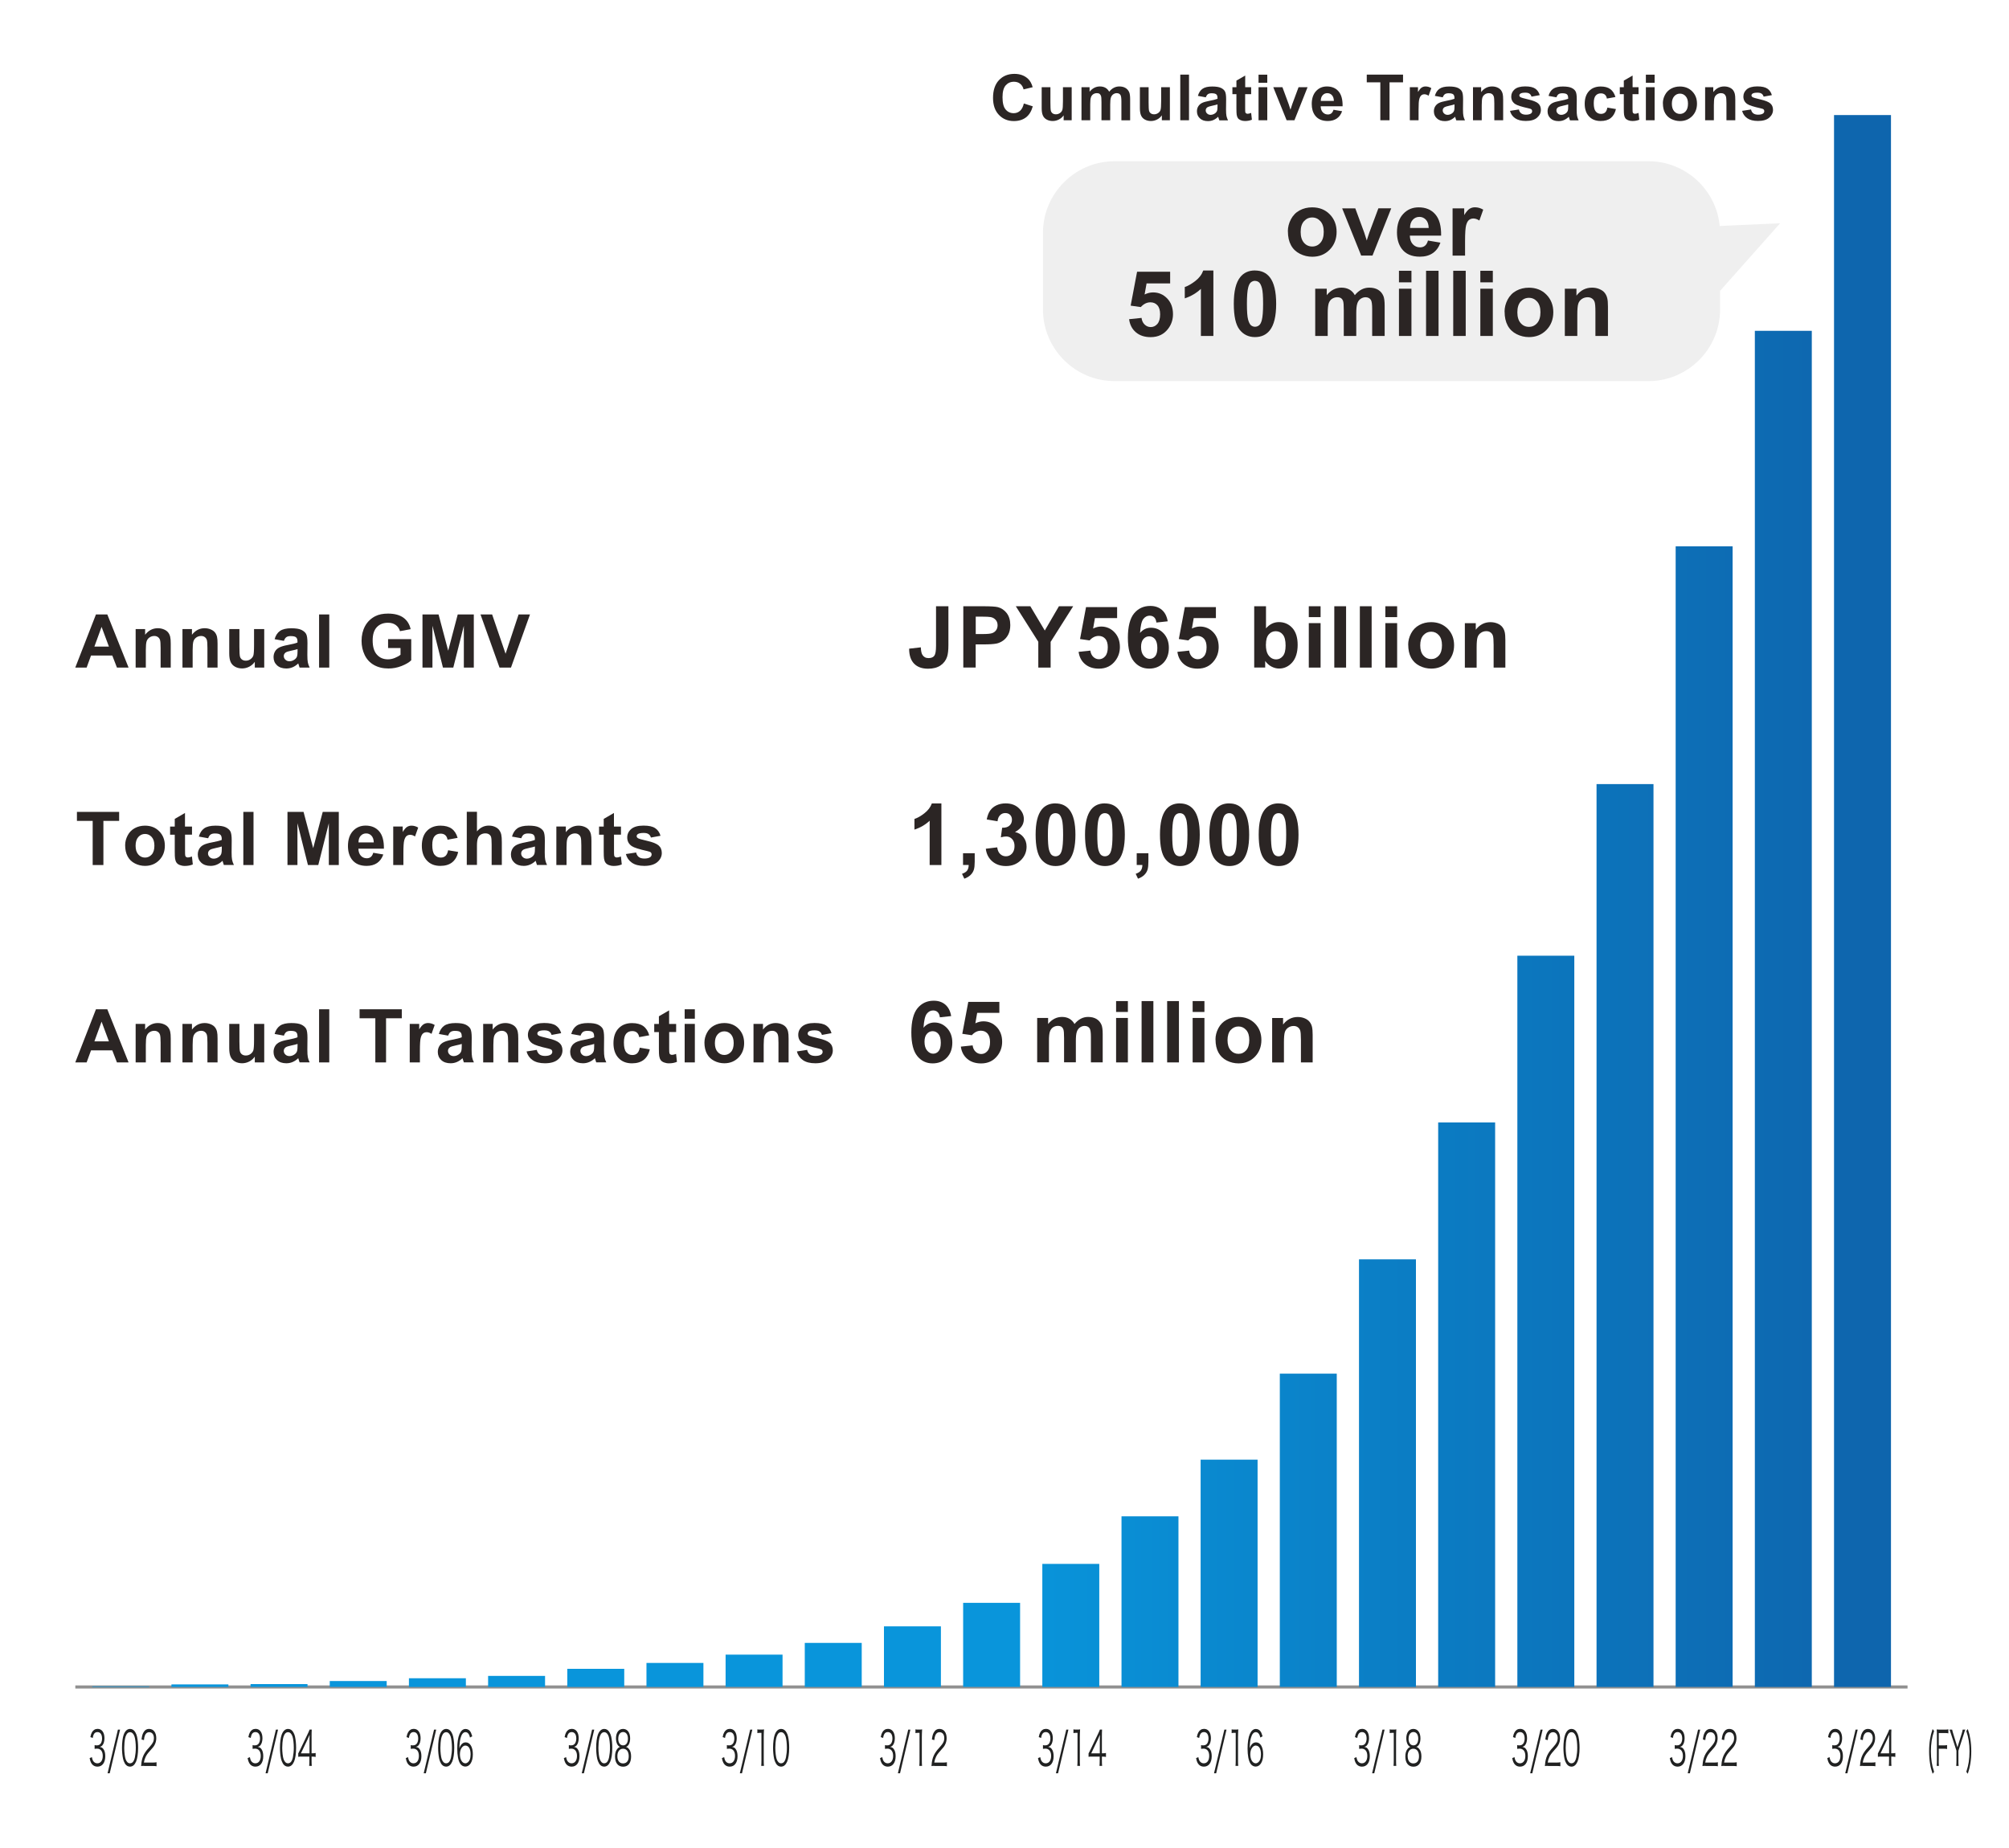 <?xml version="1.0" encoding="UTF-8"?>
<svg id="_レイヤー_2" data-name="レイヤー 2" xmlns="http://www.w3.org/2000/svg" xmlns:xlink="http://www.w3.org/1999/xlink" viewBox="0 0 375 345">
  <defs>
    <style>
      .cls-1 {
        fill: none;
        stroke: #909090;
        stroke-miterlimit: 10;
        stroke-width: .58px;
      }

      .cls-2 {
        fill: url(#_名称未設定グラデーション_12-4);
      }

      .cls-3 {
        fill: url(#_名称未設定グラデーション_12-5);
      }

      .cls-4 {
        fill: url(#_名称未設定グラデーション_12-6);
      }

      .cls-5 {
        fill: url(#_名称未設定グラデーション_12-7);
      }

      .cls-6 {
        fill: url(#_名称未設定グラデーション_12-8);
      }

      .cls-7 {
        fill: url(#_名称未設定グラデーション_12-9);
      }

      .cls-8 {
        fill: url(#_名称未設定グラデーション_12-2);
      }

      .cls-9 {
        fill: url(#_名称未設定グラデーション_12-3);
      }

      .cls-10 {
        fill: #efefef;
      }

      .cls-11 {
        fill: #202121;
      }

      .cls-12 {
        fill: url(#_名称未設定グラデーション_12-22);
      }

      .cls-13 {
        fill: url(#_名称未設定グラデーション_12-21);
      }

      .cls-14 {
        fill: url(#_名称未設定グラデーション_12-20);
      }

      .cls-15 {
        fill: url(#_名称未設定グラデーション_12-23);
      }

      .cls-16 {
        fill: url(#_名称未設定グラデーション_12-19);
      }

      .cls-17 {
        fill: url(#_名称未設定グラデーション_12-18);
      }

      .cls-18 {
        fill: url(#_名称未設定グラデーション_12-17);
      }

      .cls-19 {
        fill: url(#_名称未設定グラデーション_12-14);
      }

      .cls-20 {
        fill: url(#_名称未設定グラデーション_12-15);
      }

      .cls-21 {
        fill: url(#_名称未設定グラデーション_12-13);
      }

      .cls-22 {
        fill: url(#_名称未設定グラデーション_12-10);
      }

      .cls-23 {
        fill: url(#_名称未設定グラデーション_12-16);
      }

      .cls-24 {
        fill: url(#_名称未設定グラデーション_12-11);
      }

      .cls-25 {
        fill: url(#_名称未設定グラデーション_12-12);
      }

      .cls-26 {
        fill: #fff;
      }

      .cls-27 {
        fill: #2b2524;
      }

      .cls-28 {
        fill: url(#_名称未設定グラデーション_12);
      }
    </style>
    <linearGradient id="_名称未設定グラデーション_12" data-name="名称未設定グラデーション 12" x1="16.18" y1="230.66" x2="348.96" y2="230.66" gradientUnits="userSpaceOnUse">
      <stop offset=".52" stop-color="#0995db"/>
      <stop offset=".73" stop-color="#0b7ec5"/>
      <stop offset="1" stop-color="#0e65ad"/>
    </linearGradient>
    <linearGradient id="_名称未設定グラデーション_12-2" data-name="名称未設定グラデーション 12" x1="16.18" y1="188.35" x2="348.96" y2="188.35" xlink:href="#_名称未設定グラデーション_12"/>
    <linearGradient id="_名称未設定グラデーション_12-3" data-name="名称未設定グラデーション 12" x1="16.18" y1="168.21" x2="348.96" y2="168.21" xlink:href="#_名称未設定グラデーション_12"/>
    <linearGradient id="_名称未設定グラデーション_12-4" data-name="名称未設定グラデーション 12" x1="16.18" y1="208.47" x2="348.96" y2="208.47" xlink:href="#_名称未設定グラデーション_12"/>
    <linearGradient id="_名称未設定グラデーション_12-5" data-name="名称未設定グラデーション 12" x1="16.18" y1="285.69" x2="348.96" y2="285.69" xlink:href="#_名称未設定グラデーション_12"/>
    <linearGradient id="_名称未設定グラデーション_12-6" data-name="名称未設定グラデーション 12" x1="16.18" y1="246.68" x2="348.96" y2="246.68" xlink:href="#_名称未設定グラデーション_12"/>
    <linearGradient id="_名称未設定グラデーション_12-7" data-name="名称未設定グラデーション 12" x1="16.18" y1="262.24" x2="348.96" y2="262.24" xlink:href="#_名称未設定グラデーション_12"/>
    <linearGradient id="_名称未設定グラデーション_12-8" data-name="名称未設定グラデーション 12" x1="16.18" y1="275.02" x2="348.96" y2="275.02" xlink:href="#_名称未設定グラデーション_12"/>
    <linearGradient id="_名称未設定グラデーション_12-9" data-name="名称未設定グラデーション 12" x1="16.18" y1="293.72" x2="348.96" y2="293.72" xlink:href="#_名称未設定グラデーション_12"/>
    <linearGradient id="_名称未設定グラデーション_12-10" data-name="名称未設定グラデーション 12" x1="16.18" y1="299.01" x2="348.96" y2="299.01" xlink:href="#_名称未設定グラデーション_12"/>
    <linearGradient id="_名称未設定グラデーション_12-11" data-name="名称未設定グラデーション 12" x1="16.18" y1="303.45" x2="348.96" y2="303.45" xlink:href="#_名称未設定グラデーション_12"/>
    <linearGradient id="_名称未設定グラデーション_12-12" data-name="名称未設定グラデーション 12" x1="16.18" y1="307.08" x2="348.96" y2="307.08" xlink:href="#_名称未設定グラデーション_12"/>
    <linearGradient id="_名称未設定グラデーション_12-13" data-name="名称未設定グラデーション 12" x1="16.18" y1="309.28" x2="348.96" y2="309.28" xlink:href="#_名称未設定グラデーション_12"/>
    <linearGradient id="_名称未設定グラデーション_12-14" data-name="名称未設定グラデーション 12" x1="16.18" y1="310.82" x2="348.96" y2="310.82" xlink:href="#_名称未設定グラデーション_12"/>
    <linearGradient id="_名称未設定グラデーション_12-15" data-name="名称未設定グラデーション 12" x1="16.18" y1="311.92" x2="348.96" y2="311.92" xlink:href="#_名称未設定グラデーション_12"/>
    <linearGradient id="_名称未設定グラデーション_12-16" data-name="名称未設定グラデーション 12" x1="16.18" y1="312.69" x2="348.96" y2="312.69" xlink:href="#_名称未設定グラデーション_12"/>
    <linearGradient id="_名称未設定グラデーション_12-17" data-name="名称未設定グラデーション 12" x1="16.18" y1="313.24" x2="348.96" y2="313.24" xlink:href="#_名称未設定グラデーション_12"/>
    <linearGradient id="_名称未設定グラデーション_12-18" data-name="名称未設定グラデーション 12" x1="16.18" y1="313.9" x2="348.96" y2="313.9" xlink:href="#_名称未設定グラデーション_12"/>
    <linearGradient id="_名称未設定グラデーション_12-19" data-name="名称未設定グラデーション 12" x1="16.18" y1="314.12" x2="348.96" y2="314.12" xlink:href="#_名称未設定グラデーション_12"/>
    <linearGradient id="_名称未設定グラデーション_12-20" data-name="名称未設定グラデーション 12" x1="16.18" y1="314.38" x2="348.96" y2="314.38" xlink:href="#_名称未設定グラデーション_12"/>
    <linearGradient id="_名称未設定グラデーション_12-21" data-name="名称未設定グラデーション 12" x1="16.18" y1="314.67" x2="348.96" y2="314.67" xlink:href="#_名称未設定グラデーション_12"/>
    <linearGradient id="_名称未設定グラデーション_12-22" data-name="名称未設定グラデーション 12" x1="16.18" y1="314.7" x2="348.96" y2="314.7" xlink:href="#_名称未設定グラデーション_12"/>
    <linearGradient id="_名称未設定グラデーション_12-23" data-name="名称未設定グラデーション 12" x1="16.18" y1="314.88" x2="348.96" y2="314.88" xlink:href="#_名称未設定グラデーション_12"/>
  </defs>
  <g id="_白背景_書き出す_" data-name="白背景（書き出す）">
    <rect class="cls-26" width="375" height="345"/>
  </g>
  <g id="_編集用" data-name="編集用">
    <g>
      <path class="cls-11" d="M17.15,328.02c.09.46.16.65.33.85.18.21.42.32.69.32.62,0,1.01-.53,1.01-1.38s-.38-1.36-1.09-1.36c-.15,0-.28.02-.43.04v-.7c.12.04.25.05.4.05.35,0,.62-.13.78-.41.13-.21.21-.54.21-.86,0-.77-.32-1.21-.86-1.21-.33,0-.56.15-.71.47-.07.16-.11.3-.17.63l-.44-.16c.09-.45.16-.66.29-.89.24-.43.6-.65,1.07-.65.78,0,1.27.68,1.27,1.75,0,.54-.14,1.02-.37,1.3-.14.17-.26.24-.5.32.31.05.48.15.66.38.24.3.36.78.36,1.35,0,1.2-.56,1.95-1.45,1.95-.54,0-.94-.25-1.2-.73-.11-.21-.18-.41-.27-.86l.45-.19Z"/>
      <path class="cls-11" d="M22.41,322.9l-1.93,8.15h-.4l1.93-8.15h.4Z"/>
      <path class="cls-11" d="M23.29,329.17c-.14-.24-.26-.52-.32-.82-.13-.62-.2-1.33-.2-2.06,0-.94.12-1.91.31-2.42.26-.72.67-1.1,1.2-1.1.4,0,.74.21.98.63.15.25.26.53.32.82.13.61.2,1.33.2,2.07,0,1.08-.14,2.03-.38,2.58-.27.62-.64.94-1.14.94-.4,0-.73-.21-.98-.63ZM23.6,323.84c-.11.2-.2.43-.24.65-.11.54-.17,1.15-.17,1.8,0,.83.11,1.7.25,2.12.19.52.47.78.83.78.27,0,.5-.14.66-.42.12-.21.2-.44.25-.7.11-.55.17-1.14.17-1.8,0-.78-.1-1.66-.24-2.08-.18-.53-.47-.81-.84-.81-.28,0-.5.15-.67.45Z"/>
      <path class="cls-11" d="M26.93,329.67c-.34,0-.42,0-.59.04.06-.7.08-.84.16-1.18.13-.56.36-1.05.7-1.53.19-.27.2-.28.82-.98.53-.6.71-.99.71-1.53,0-.68-.34-1.11-.89-1.11-.35,0-.62.2-.78.58-.1.24-.15.45-.19.9l-.45-.12c.08-.64.16-.95.34-1.28.24-.45.6-.69,1.08-.69.81,0,1.33.68,1.33,1.73,0,.45-.11.88-.32,1.27-.16.3-.3.47-.91,1.15-.42.47-.59.72-.77,1.1-.17.37-.24.61-.31,1.03h1.71c.27,0,.45-.02.65-.06v.75c-.21-.04-.39-.05-.66-.05h-1.63Z"/>
    </g>
    <g>
      <path class="cls-11" d="M360.74,331.14c-.26-.79-.37-1.22-.47-1.86-.12-.72-.18-1.49-.18-2.32s.06-1.6.18-2.32c.11-.63.21-1.06.47-1.85l.28.36c-.25.77-.35,1.17-.45,1.8-.1.64-.15,1.31-.15,2.01s.05,1.38.15,2.02c.1.63.2,1.03.45,1.8l-.28.36Z"/>
      <path class="cls-11" d="M361.88,328.63c0,.48,0,.72.04,1.04h-.42c.03-.3.04-.58.04-1.04v-4.74c0-.38,0-.67-.04-1.02.16.02.28.03.49.03h1.18c.22,0,.34-.02.51-.06v.76c-.15-.04-.28-.06-.51-.06h-1.28v2.3h1.04c.21,0,.34-.02.51-.06v.75c-.15-.04-.28-.06-.51-.06h-1.04v2.17Z"/>
      <path class="cls-11" d="M365.15,329.67c.03-.33.04-.59.04-1v-1.84l-1.02-3.15c-.1-.33-.18-.54-.27-.78h.49c.04.21.08.38.22.82l.77,2.48.77-2.48c.12-.41.18-.61.21-.82h.49c-.07.15-.16.4-.27.78l-1.02,3.16v1.84c0,.43,0,.68.04,1h-.43Z"/>
      <path class="cls-11" d="M367.31,322.79c.26.79.37,1.22.47,1.85.12.72.18,1.49.18,2.32s-.06,1.6-.18,2.32c-.11.64-.21,1.07-.47,1.86l-.28-.36c.25-.77.35-1.17.45-1.8.1-.64.15-1.31.15-2.02s-.05-1.37-.15-2.01c-.1-.63-.2-1.03-.45-1.8l.28-.36Z"/>
    </g>
    <g>
      <path class="cls-27" d="M191.11,19.32l1.67.53c-.26.93-.68,1.62-1.28,2.07-.59.45-1.35.68-2.26.68-1.13,0-2.06-.39-2.79-1.16-.73-.77-1.09-1.83-1.09-3.17,0-1.42.37-2.52,1.1-3.3.73-.78,1.69-1.18,2.89-1.18,1.04,0,1.89.31,2.54.92.39.36.68.89.87,1.57l-1.7.41c-.1-.44-.31-.79-.63-1.05-.32-.26-.71-.38-1.17-.38-.63,0-1.14.23-1.54.68-.39.45-.59,1.19-.59,2.2,0,1.08.19,1.84.58,2.3.39.46.89.69,1.51.69.46,0,.85-.15,1.18-.44.33-.29.57-.75.71-1.37Z"/>
      <path class="cls-27" d="M198.54,22.45v-.92c-.22.33-.52.59-.89.78-.37.19-.75.28-1.16.28s-.79-.09-1.12-.27c-.33-.18-.57-.44-.71-.77-.15-.33-.22-.78-.22-1.37v-3.9h1.63v2.84c0,.87.03,1.4.09,1.59s.17.35.33.46c.16.11.36.17.6.17.28,0,.53-.08.75-.23.22-.15.37-.34.45-.57.08-.23.12-.78.12-1.66v-2.6h1.63v6.17h-1.52Z"/>
      <path class="cls-27" d="M201.87,16.28h1.51v.84c.54-.65,1.18-.98,1.92-.98.4,0,.74.08,1.03.24.29.16.53.41.71.74.27-.33.56-.58.88-.74.31-.16.65-.24,1.01-.24.45,0,.84.09,1.15.28.31.18.55.45.7.81.11.26.17.69.17,1.28v3.95h-1.63v-3.53c0-.61-.06-1.01-.17-1.19-.15-.23-.38-.35-.7-.35-.23,0-.44.07-.65.21-.2.14-.35.34-.44.61-.09.27-.13.69-.13,1.28v2.96h-1.63v-3.38c0-.6-.03-.99-.09-1.16s-.15-.3-.27-.39-.29-.13-.5-.13c-.25,0-.48.07-.68.2-.2.14-.35.33-.43.59-.09.26-.13.68-.13,1.27v3h-1.63v-6.17Z"/>
      <path class="cls-27" d="M216.87,22.45v-.92c-.22.33-.52.59-.89.78-.37.19-.75.28-1.16.28s-.79-.09-1.12-.27c-.33-.18-.57-.44-.71-.77-.15-.33-.22-.78-.22-1.37v-3.9h1.63v2.84c0,.87.03,1.4.09,1.59s.17.35.33.46c.16.11.36.17.6.17.28,0,.53-.08.75-.23.22-.15.37-.34.45-.57.08-.23.12-.78.12-1.66v-2.6h1.63v6.17h-1.52Z"/>
      <path class="cls-27" d="M220.31,22.45v-8.52h1.63v8.52h-1.63Z"/>
      <path class="cls-27" d="M225.08,18.17l-1.48-.27c.17-.6.45-1.04.86-1.32.41-.29,1.01-.43,1.81-.43.73,0,1.27.09,1.63.26s.61.39.75.66c.15.27.22.75.22,1.46l-.02,1.91c0,.54.03.94.08,1.2.05.26.15.53.29.83h-1.62c-.04-.11-.1-.27-.16-.48-.03-.1-.05-.16-.06-.19-.28.27-.58.47-.89.61-.32.14-.66.2-1.02.2-.64,0-1.14-.17-1.5-.52-.37-.34-.55-.78-.55-1.31,0-.35.08-.66.25-.93.17-.27.4-.48.7-.63s.73-.27,1.3-.38c.76-.14,1.29-.28,1.59-.4v-.16c0-.31-.08-.54-.23-.67-.16-.13-.45-.2-.88-.2-.29,0-.52.06-.68.17-.16.11-.29.31-.4.6ZM227.26,19.49c-.21.07-.54.15-.99.25-.45.1-.75.19-.89.28-.21.15-.32.34-.32.58s.08.43.26.59c.17.17.39.25.65.25.29,0,.58-.1.84-.29.2-.15.33-.33.39-.54.04-.14.06-.4.06-.8v-.33Z"/>
      <path class="cls-27" d="M233.54,16.28v1.3h-1.12v2.49c0,.5.01.8.03.88.02.08.07.15.15.21.08.05.17.08.28.08.15,0,.37-.05.66-.16l.14,1.27c-.38.16-.81.24-1.29.24-.29,0-.56-.05-.8-.15-.24-.1-.41-.23-.52-.38-.11-.16-.19-.37-.23-.64-.03-.19-.05-.57-.05-1.15v-2.69h-.75v-1.3h.75v-1.23l1.64-.95v2.18h1.12Z"/>
      <path class="cls-27" d="M234.92,15.45v-1.51h1.63v1.51h-1.63ZM234.92,22.45v-6.17h1.63v6.17h-1.63Z"/>
      <path class="cls-27" d="M240.16,22.45l-2.49-6.17h1.71l1.16,3.15.34,1.05c.09-.27.15-.44.17-.53.05-.17.11-.35.17-.52l1.17-3.15h1.68l-2.45,6.17h-1.47Z"/>
      <path class="cls-27" d="M248.89,20.49l1.63.27c-.21.6-.54,1.05-.99,1.36-.45.31-1.02.47-1.69.47-1.07,0-1.87-.35-2.38-1.05-.41-.56-.61-1.27-.61-2.13,0-1.02.27-1.82.8-2.4.53-.58,1.21-.87,2.03-.87.92,0,1.64.3,2.17.91s.78,1.53.76,2.79h-4.09c.01.48.14.86.4,1.13s.57.4.94.4c.26,0,.47-.07.65-.21.17-.14.31-.36.4-.67ZM248.98,18.84c-.01-.47-.13-.83-.37-1.08-.23-.25-.52-.37-.85-.37-.36,0-.65.13-.88.39s-.35.61-.34,1.06h2.44Z"/>
      <path class="cls-27" d="M257.65,22.45v-7.08h-2.53v-1.44h6.77v1.44h-2.52v7.08h-1.72Z"/>
      <path class="cls-27" d="M264.79,22.45h-1.63v-6.17h1.52v.88c.26-.41.49-.69.7-.82.21-.13.44-.2.71-.2.37,0,.73.1,1.08.31l-.51,1.42c-.27-.18-.53-.27-.77-.27s-.42.06-.58.19c-.16.13-.28.35-.38.68s-.14,1.02-.14,2.07v1.91Z"/>
      <path class="cls-27" d="M269.31,18.17l-1.48-.27c.17-.6.45-1.04.86-1.32.41-.29,1.01-.43,1.81-.43.73,0,1.27.09,1.63.26s.61.39.75.66c.15.27.22.75.22,1.46l-.02,1.91c0,.54.03.94.08,1.2.05.26.15.53.29.83h-1.62c-.04-.11-.1-.27-.16-.48-.03-.1-.05-.16-.06-.19-.28.27-.58.47-.89.61-.32.14-.66.2-1.02.2-.64,0-1.14-.17-1.5-.52-.37-.34-.55-.78-.55-1.31,0-.35.08-.66.25-.93.17-.27.4-.48.7-.63s.73-.27,1.3-.38c.76-.14,1.29-.28,1.59-.4v-.16c0-.31-.08-.54-.23-.67-.16-.13-.45-.2-.88-.2-.29,0-.52.06-.68.17-.16.11-.29.31-.4.6ZM271.5,19.49c-.21.07-.54.15-.99.25-.45.1-.75.19-.89.28-.21.15-.32.34-.32.58s.08.43.26.59c.17.17.39.25.65.25.29,0,.58-.1.84-.29.2-.15.33-.33.39-.54.04-.14.06-.4.06-.8v-.33Z"/>
      <path class="cls-27" d="M280.56,22.45h-1.63v-3.15c0-.67-.04-1.1-.1-1.29-.07-.2-.18-.35-.34-.46-.16-.11-.35-.16-.57-.16-.28,0-.54.08-.76.23-.22.16-.38.36-.46.62-.08.26-.12.73-.12,1.42v2.79h-1.63v-6.17h1.52v.91c.54-.7,1.22-1.05,2.03-1.05.36,0,.69.06.99.19.3.13.52.3.68.5.15.2.26.43.32.69s.09.62.09,1.1v3.83Z"/>
      <path class="cls-27" d="M281.88,20.69l1.64-.25c.07.32.21.56.42.72.21.16.51.25.89.25.42,0,.74-.08.95-.23.14-.11.21-.25.21-.44,0-.12-.04-.23-.12-.31-.08-.08-.26-.15-.55-.21-1.32-.29-2.15-.56-2.5-.8-.49-.33-.73-.8-.73-1.39,0-.53.21-.98.63-1.35.42-.36,1.08-.55,1.96-.55s1.47.14,1.88.41c.41.28.69.68.85,1.22l-1.54.28c-.07-.24-.19-.42-.37-.55-.18-.13-.45-.19-.79-.19-.43,0-.74.06-.92.18-.12.09-.19.2-.19.33,0,.12.05.22.16.3.15.11.66.26,1.53.46s1.48.44,1.82.73c.34.29.51.7.51,1.21,0,.57-.24,1.05-.71,1.46s-1.17.61-2.1.61c-.84,0-1.51-.17-2-.51-.49-.34-.81-.8-.96-1.39Z"/>
      <path class="cls-27" d="M290.53,18.17l-1.48-.27c.17-.6.45-1.04.86-1.32.41-.29,1.01-.43,1.81-.43.73,0,1.27.09,1.63.26s.61.39.75.66c.15.27.22.75.22,1.46l-.02,1.91c0,.54.03.94.08,1.2.05.26.15.53.29.83h-1.62c-.04-.11-.1-.27-.16-.48-.03-.1-.05-.16-.06-.19-.28.27-.58.47-.89.61-.32.14-.66.2-1.02.2-.64,0-1.14-.17-1.5-.52-.37-.34-.55-.78-.55-1.31,0-.35.08-.66.25-.93.17-.27.4-.48.7-.63s.73-.27,1.3-.38c.76-.14,1.29-.28,1.59-.4v-.16c0-.31-.08-.54-.23-.67-.16-.13-.45-.2-.88-.2-.29,0-.52.06-.68.17-.16.11-.29.31-.4.6ZM292.72,19.49c-.21.07-.54.15-.99.25-.45.1-.75.19-.89.28-.21.15-.32.34-.32.58s.08.43.26.59c.17.17.39.25.65.25.29,0,.58-.1.84-.29.2-.15.33-.33.39-.54.04-.14.06-.4.06-.8v-.33Z"/>
      <path class="cls-27" d="M301.55,18.11l-1.61.29c-.05-.32-.18-.56-.37-.73-.19-.16-.44-.24-.75-.24-.41,0-.73.14-.97.42-.24.28-.36.75-.36,1.41,0,.73.12,1.25.37,1.55.25.3.58.45.99.45.31,0,.56-.09.76-.26.2-.18.34-.48.42-.91l1.6.27c-.17.74-.49,1.29-.96,1.67s-1.11.56-1.9.56c-.9,0-1.62-.28-2.16-.85-.54-.57-.81-1.36-.81-2.36s.27-1.81.81-2.38c.54-.57,1.27-.85,2.18-.85.75,0,1.35.16,1.79.49.44.32.76.82.96,1.48Z"/>
      <path class="cls-27" d="M305.85,16.28v1.3h-1.12v2.49c0,.5.01.8.03.88.02.08.07.15.15.21.08.05.17.08.28.08.15,0,.37-.05.66-.16l.14,1.27c-.38.16-.81.24-1.29.24-.29,0-.56-.05-.8-.15-.24-.1-.41-.23-.52-.38-.11-.16-.19-.37-.23-.64-.03-.19-.05-.57-.05-1.15v-2.69h-.75v-1.3h.75v-1.23l1.64-.95v2.18h1.12Z"/>
      <path class="cls-27" d="M307.22,15.45v-1.51h1.63v1.51h-1.63ZM307.22,22.45v-6.17h1.63v6.17h-1.63Z"/>
      <path class="cls-27" d="M310.39,19.28c0-.54.13-1.07.4-1.57.27-.51.65-.89,1.14-1.16.49-.27,1.04-.4,1.64-.4.93,0,1.7.3,2.3.91.6.61.89,1.37.89,2.3s-.3,1.71-.9,2.32c-.6.61-1.36.92-2.27.92-.57,0-1.1-.13-1.62-.38-.51-.26-.9-.63-1.17-1.12s-.4-1.1-.4-1.8ZM312.07,19.37c0,.61.15,1.08.44,1.41.29.33.65.49,1.07.49s.78-.16,1.07-.49c.29-.33.43-.8.43-1.42s-.14-1.07-.43-1.39c-.29-.33-.65-.49-1.07-.49s-.78.16-1.07.49c-.29.33-.44.79-.44,1.41Z"/>
      <path class="cls-27" d="M323.89,22.45h-1.63v-3.15c0-.67-.04-1.1-.1-1.29-.07-.2-.18-.35-.34-.46-.16-.11-.35-.16-.57-.16-.28,0-.54.08-.76.23-.22.16-.38.36-.46.62-.08.26-.12.73-.12,1.42v2.79h-1.63v-6.17h1.52v.91c.54-.7,1.22-1.05,2.03-1.05.36,0,.69.06.99.19.3.13.52.3.68.5.15.2.26.43.32.69s.09.62.09,1.1v3.83Z"/>
      <path class="cls-27" d="M325.21,20.69l1.64-.25c.07.32.21.56.42.72.21.16.51.25.89.25.42,0,.74-.08.95-.23.14-.11.21-.25.21-.44,0-.12-.04-.23-.12-.31-.08-.08-.26-.15-.55-.21-1.32-.29-2.15-.56-2.5-.8-.49-.33-.73-.8-.73-1.39,0-.53.21-.98.63-1.35.42-.36,1.08-.55,1.96-.55s1.47.14,1.88.41c.41.28.69.68.85,1.22l-1.54.28c-.07-.24-.19-.42-.37-.55-.18-.13-.45-.19-.79-.19-.43,0-.74.06-.92.18-.12.09-.19.2-.19.33,0,.12.05.22.16.3.15.11.66.26,1.53.46s1.48.44,1.82.73c.34.29.51.7.51,1.21,0,.57-.24,1.05-.71,1.46s-1.17.61-2.1.61c-.84,0-1.51-.17-2-.51-.49-.34-.81-.8-.96-1.39Z"/>
    </g>
    <g>
      <path class="cls-11" d="M46.64,328.02c.09.46.16.65.33.85.18.21.42.32.69.32.62,0,1.01-.53,1.01-1.38s-.38-1.36-1.09-1.36c-.15,0-.28.02-.43.04v-.7c.12.04.25.05.4.05.35,0,.62-.13.78-.41.13-.21.21-.54.21-.86,0-.77-.32-1.21-.86-1.21-.33,0-.56.15-.71.47-.07.16-.11.3-.17.63l-.44-.16c.09-.45.16-.66.29-.89.24-.43.6-.65,1.07-.65.78,0,1.27.68,1.27,1.75,0,.54-.14,1.02-.37,1.3-.14.17-.26.24-.5.32.31.05.48.15.66.38.24.3.36.78.36,1.35,0,1.2-.56,1.95-1.45,1.95-.54,0-.94-.25-1.2-.73-.11-.21-.18-.41-.27-.86l.45-.19Z"/>
      <path class="cls-11" d="M51.9,322.9l-1.93,8.15h-.4l1.93-8.15h.4Z"/>
      <path class="cls-11" d="M52.78,329.17c-.14-.24-.26-.52-.32-.82-.13-.62-.2-1.33-.2-2.06,0-.94.12-1.91.31-2.42.26-.72.67-1.1,1.2-1.1.4,0,.74.21.98.63.15.25.26.53.32.82.13.61.2,1.33.2,2.07,0,1.08-.14,2.03-.38,2.58-.27.62-.64.94-1.14.94-.4,0-.73-.21-.98-.63ZM53.09,323.84c-.11.2-.2.43-.24.65-.11.54-.17,1.15-.17,1.8,0,.83.11,1.7.25,2.12.19.52.47.78.83.78.27,0,.5-.14.66-.42.12-.21.2-.44.25-.7.11-.55.17-1.14.17-1.8,0-.78-.1-1.66-.24-2.08-.18-.53-.47-.81-.84-.81-.28,0-.5.15-.67.45Z"/>
      <path class="cls-11" d="M55.69,327.31c.11-.21.24-.46.35-.69l1.35-2.82c.18-.37.28-.6.4-.91h.4c-.03.53-.03.8-.03,1.51v2.92h.2c.23,0,.36-.02.56-.06v.74c-.2-.04-.33-.06-.56-.06h-.2v.77c0,.43.01.63.04.96h-.49c.03-.31.04-.56.04-.96v-.77h-1.44c-.3,0-.46,0-.64.04v-.67ZM57.77,325.07c0-.47,0-.76.03-1.21-.11.27-.25.56-.4.89l-1.23,2.58h1.6v-2.26Z"/>
    </g>
    <g>
      <path class="cls-11" d="M76.16,328.02c.09.46.16.65.33.85.18.21.42.32.69.32.62,0,1.01-.53,1.01-1.38s-.38-1.36-1.09-1.36c-.15,0-.28.02-.43.04v-.7c.12.04.25.05.4.05.35,0,.62-.13.78-.41.13-.21.21-.54.21-.86,0-.77-.32-1.21-.86-1.21-.33,0-.56.15-.71.47-.08.16-.11.3-.17.63l-.44-.16c.09-.45.16-.66.29-.89.24-.43.6-.65,1.07-.65.78,0,1.27.68,1.27,1.75,0,.54-.14,1.02-.37,1.3-.14.17-.26.24-.5.32.31.05.48.15.66.38.24.3.36.78.36,1.35,0,1.2-.56,1.95-1.45,1.95-.54,0-.94-.25-1.2-.73-.11-.21-.18-.41-.27-.86l.45-.19Z"/>
      <path class="cls-11" d="M81.42,322.9l-1.93,8.15h-.4l1.93-8.15h.4Z"/>
      <path class="cls-11" d="M82.3,329.17c-.14-.24-.26-.52-.32-.82-.13-.62-.2-1.33-.2-2.06,0-.94.12-1.91.31-2.42.26-.72.67-1.1,1.2-1.1.4,0,.74.21.98.63.15.25.26.53.32.82.13.61.2,1.33.2,2.07,0,1.08-.14,2.03-.38,2.58-.27.62-.64.94-1.14.94-.4,0-.73-.21-.98-.63ZM82.61,323.84c-.11.2-.2.43-.24.65-.11.54-.17,1.15-.17,1.8,0,.83.11,1.7.25,2.12.19.52.47.78.83.78.27,0,.5-.14.66-.42.12-.21.2-.44.25-.7.11-.55.17-1.14.17-1.8,0-.78-.1-1.66-.24-2.08-.18-.53-.47-.81-.84-.81-.28,0-.5.15-.67.45Z"/>
      <path class="cls-11" d="M87.73,324.38c-.07-.29-.11-.41-.19-.56-.16-.29-.37-.45-.64-.45-.42,0-.73.37-.93,1.1-.14.53-.19.94-.23,1.92.1-.28.15-.4.27-.57.25-.37.54-.54.91-.54.83,0,1.34.86,1.34,2.23s-.56,2.29-1.4,2.29c-.38,0-.74-.2-.97-.56-.35-.53-.54-1.53-.54-2.8,0-1.11.15-2.11.41-2.69.28-.64.66-.97,1.13-.97.32,0,.61.13.81.37.19.22.29.46.45,1l-.43.23ZM86.86,325.87c-.27,0-.55.2-.74.51-.18.29-.27.69-.27,1.13,0,.96.43,1.68,1.01,1.68.35,0,.67-.28.84-.72.09-.23.14-.6.14-.94,0-1.05-.35-1.65-.98-1.65Z"/>
    </g>
    <g>
      <path class="cls-11" d="M105.67,328.02c.09.46.16.65.33.85.18.21.42.32.69.32.62,0,1.01-.53,1.01-1.38s-.38-1.36-1.09-1.36c-.15,0-.28.02-.43.04v-.7c.12.04.25.05.4.05.35,0,.62-.13.78-.41.13-.21.21-.54.21-.86,0-.77-.32-1.21-.86-1.21-.33,0-.56.15-.71.47-.08.16-.11.3-.17.63l-.44-.16c.09-.45.16-.66.29-.89.24-.43.6-.65,1.07-.65.78,0,1.27.68,1.27,1.75,0,.54-.14,1.02-.37,1.3-.14.17-.26.24-.5.32.31.05.48.15.66.38.24.3.36.78.36,1.35,0,1.2-.56,1.95-1.45,1.95-.54,0-.94-.25-1.2-.73-.11-.21-.18-.41-.27-.86l.45-.19Z"/>
      <path class="cls-11" d="M110.92,322.9l-1.93,8.15h-.4l1.93-8.15h.4Z"/>
      <path class="cls-11" d="M111.8,329.17c-.14-.24-.26-.52-.32-.82-.13-.62-.2-1.33-.2-2.06,0-.94.12-1.91.31-2.42.26-.72.67-1.1,1.2-1.1.4,0,.74.21.98.63.15.25.26.53.32.82.13.61.2,1.33.2,2.07,0,1.08-.14,2.03-.38,2.58-.27.62-.64.94-1.14.94-.4,0-.73-.21-.98-.63ZM112.11,323.84c-.11.2-.2.43-.24.65-.11.54-.17,1.15-.17,1.8,0,.83.11,1.7.25,2.12.19.52.47.78.83.78.27,0,.5-.14.66-.42.12-.21.2-.44.25-.7.11-.55.17-1.14.17-1.8,0-.78-.1-1.66-.24-2.08-.18-.53-.47-.81-.84-.81-.28,0-.5.15-.67.45Z"/>
      <path class="cls-11" d="M117.4,326.51c.27.33.4.8.4,1.4,0,1.22-.54,1.91-1.48,1.91s-1.52-.68-1.52-1.91c0-.64.16-1.13.48-1.48.17-.18.28-.25.48-.3-.47-.14-.78-.78-.78-1.6,0-1.08.51-1.76,1.32-1.76s1.32.67,1.32,1.76c0,.83-.3,1.45-.78,1.6.22.05.37.16.55.38ZM115.24,327.86c0,.85.39,1.35,1.06,1.35.38,0,.68-.16.86-.46.13-.21.2-.52.2-.88,0-.87-.4-1.4-1.06-1.4s-1.06.53-1.06,1.4ZM115.4,324.57c0,.79.34,1.27.91,1.27s.9-.48.9-1.27c0-.75-.35-1.22-.9-1.22s-.9.48-.9,1.22Z"/>
    </g>
    <g>
      <path class="cls-11" d="M135.17,328.02c.09.46.16.65.33.85.18.21.42.32.69.32.62,0,1.01-.53,1.01-1.38s-.38-1.36-1.09-1.36c-.15,0-.28.02-.43.04v-.7c.12.04.25.05.4.05.35,0,.62-.13.78-.41.13-.21.21-.54.21-.86,0-.77-.32-1.21-.86-1.21-.33,0-.56.15-.71.47-.08.16-.11.3-.17.63l-.44-.16c.09-.45.16-.66.29-.89.24-.43.6-.65,1.07-.65.78,0,1.27.68,1.27,1.75,0,.54-.14,1.02-.37,1.3-.14.17-.26.24-.5.32.31.05.48.15.66.38.24.3.36.78.36,1.35,0,1.2-.56,1.95-1.45,1.95-.54,0-.94-.25-1.2-.73-.11-.21-.18-.41-.27-.86l.45-.19Z"/>
      <path class="cls-11" d="M140.43,322.9l-1.93,8.15h-.4l1.93-8.15h.4Z"/>
      <path class="cls-11" d="M141.39,322.85c.14.04.24.04.44.04h.34c.18,0,.27,0,.44-.04-.03.54-.05,1-.05,1.48v4.33c0,.42.01.68.04,1.01h-.51c.03-.31.04-.6.04-1.01v-5.16h-.29c-.17,0-.31.02-.47.05v-.7Z"/>
      <path class="cls-11" d="M144.82,329.17c-.14-.24-.26-.52-.32-.82-.13-.62-.2-1.33-.2-2.06,0-.94.12-1.91.31-2.42.26-.72.67-1.1,1.2-1.1.4,0,.74.21.98.63.15.25.26.53.32.82.13.61.2,1.33.2,2.07,0,1.08-.14,2.03-.38,2.58-.27.62-.64.94-1.14.94-.4,0-.73-.21-.98-.63ZM145.13,323.84c-.11.2-.2.43-.24.65-.11.54-.17,1.15-.17,1.8,0,.83.11,1.7.25,2.12.19.52.47.78.83.78.27,0,.5-.14.66-.42.12-.21.2-.44.25-.7.11-.55.17-1.14.17-1.8,0-.78-.1-1.66-.24-2.08-.18-.53-.47-.81-.84-.81-.28,0-.5.15-.67.45Z"/>
    </g>
    <g>
      <path class="cls-11" d="M164.68,328.02c.09.46.16.65.33.85.18.21.42.32.69.32.62,0,1.01-.53,1.01-1.38s-.38-1.36-1.09-1.36c-.15,0-.28.02-.43.04v-.7c.12.04.25.05.4.05.35,0,.62-.13.78-.41.13-.21.21-.54.21-.86,0-.77-.32-1.21-.86-1.21-.33,0-.56.15-.71.47-.07.16-.11.3-.17.63l-.44-.16c.09-.45.16-.66.29-.89.24-.43.6-.65,1.07-.65.78,0,1.27.68,1.27,1.75,0,.54-.14,1.02-.37,1.3-.14.17-.26.24-.5.32.31.05.48.15.66.38.24.3.36.78.36,1.35,0,1.2-.56,1.95-1.45,1.95-.54,0-.94-.25-1.2-.73-.11-.21-.18-.41-.27-.86l.45-.19Z"/>
      <path class="cls-11" d="M169.93,322.9l-1.93,8.15h-.4l1.93-8.15h.4Z"/>
      <path class="cls-11" d="M170.9,322.85c.14.04.24.04.44.04h.34c.18,0,.27,0,.44-.04-.03.54-.05,1-.05,1.48v4.33c0,.42.01.68.04,1.01h-.51c.03-.31.04-.6.04-1.01v-5.16h-.29c-.17,0-.31.02-.47.05v-.7Z"/>
      <path class="cls-11" d="M174.46,329.67c-.34,0-.42,0-.59.04.06-.7.08-.84.16-1.18.13-.56.36-1.05.7-1.53.19-.27.2-.28.82-.98.53-.6.71-.99.71-1.53,0-.68-.34-1.11-.89-1.11-.35,0-.62.2-.78.58-.1.24-.15.45-.19.9l-.45-.12c.08-.64.16-.95.34-1.28.24-.45.6-.69,1.08-.69.81,0,1.33.68,1.33,1.73,0,.45-.11.88-.32,1.27-.16.3-.3.47-.91,1.15-.42.47-.59.72-.77,1.1-.17.37-.24.61-.31,1.03h1.71c.27,0,.45-.02.65-.06v.75c-.21-.04-.39-.05-.66-.05h-1.63Z"/>
    </g>
    <g>
      <path class="cls-11" d="M194.17,328.02c.09.46.16.65.33.85.18.21.42.32.69.32.62,0,1.01-.53,1.01-1.38s-.38-1.36-1.09-1.36c-.15,0-.28.02-.43.04v-.7c.12.04.25.05.4.05.35,0,.62-.13.78-.41.13-.21.21-.54.21-.86,0-.77-.32-1.21-.86-1.21-.33,0-.56.15-.71.47-.07.16-.11.3-.17.63l-.44-.16c.09-.45.16-.66.29-.89.24-.43.6-.65,1.07-.65.78,0,1.27.68,1.27,1.75,0,.54-.14,1.02-.37,1.3-.14.17-.26.24-.5.32.31.05.48.15.66.38.24.3.36.78.36,1.35,0,1.2-.56,1.95-1.45,1.95-.54,0-.94-.25-1.2-.73-.11-.21-.18-.41-.27-.86l.45-.19Z"/>
      <path class="cls-11" d="M199.43,322.9l-1.93,8.15h-.4l1.93-8.15h.4Z"/>
      <path class="cls-11" d="M200.39,322.85c.14.04.24.04.44.04h.34c.18,0,.27,0,.44-.04-.03.54-.05,1-.05,1.48v4.33c0,.42.01.68.04,1.01h-.51c.03-.31.04-.6.04-1.01v-5.16h-.29c-.17,0-.31.02-.47.05v-.7Z"/>
      <path class="cls-11" d="M203.21,327.31c.11-.21.24-.46.35-.69l1.35-2.82c.18-.37.28-.6.4-.91h.4c-.03.53-.03.8-.03,1.51v2.92h.2c.23,0,.36-.02.56-.06v.74c-.2-.04-.33-.06-.56-.06h-.2v.77c0,.43.01.63.04.96h-.49c.03-.31.04-.56.04-.96v-.77h-1.44c-.3,0-.46,0-.64.04v-.67ZM205.29,325.07c0-.47,0-.76.03-1.21-.11.27-.25.56-.4.89l-1.23,2.58h1.6v-2.26Z"/>
    </g>
    <g>
      <path class="cls-11" d="M223.68,328.02c.09.46.16.65.33.85.18.21.42.32.69.32.62,0,1.01-.53,1.01-1.38s-.38-1.36-1.09-1.36c-.15,0-.28.02-.43.04v-.7c.12.04.25.05.4.05.35,0,.62-.13.78-.41.13-.21.21-.54.21-.86,0-.77-.32-1.21-.86-1.21-.33,0-.56.15-.71.47-.08.16-.11.3-.17.63l-.44-.16c.09-.45.16-.66.29-.89.24-.43.6-.65,1.07-.65.78,0,1.27.68,1.27,1.75,0,.54-.14,1.02-.37,1.3-.14.17-.26.24-.5.32.31.05.48.15.66.38.24.3.36.78.36,1.35,0,1.2-.56,1.95-1.45,1.95-.54,0-.94-.25-1.2-.73-.11-.21-.18-.41-.27-.86l.45-.19Z"/>
      <path class="cls-11" d="M228.94,322.9l-1.93,8.15h-.4l1.93-8.15h.4Z"/>
      <path class="cls-11" d="M229.91,322.85c.14.04.24.04.44.04h.34c.18,0,.27,0,.45-.04-.03.54-.05,1-.05,1.48v4.33c0,.42.01.68.04,1.01h-.51c.03-.31.04-.6.04-1.01v-5.16h-.29c-.17,0-.31.02-.47.05v-.7Z"/>
      <path class="cls-11" d="M235.25,324.38c-.07-.29-.11-.41-.19-.56-.16-.29-.37-.45-.64-.45-.42,0-.73.37-.93,1.1-.14.53-.19.94-.23,1.92.1-.28.15-.4.27-.57.25-.37.54-.54.91-.54.83,0,1.34.86,1.34,2.23s-.56,2.29-1.4,2.29c-.38,0-.74-.2-.97-.56-.35-.53-.54-1.53-.54-2.8,0-1.11.15-2.11.41-2.69.28-.64.66-.97,1.13-.97.32,0,.61.13.81.37.19.22.29.46.45,1l-.43.23ZM234.39,325.87c-.27,0-.55.2-.74.51-.18.29-.27.69-.27,1.13,0,.96.43,1.68,1.01,1.68.35,0,.67-.28.84-.72.09-.23.14-.6.14-.94,0-1.05-.35-1.65-.98-1.65Z"/>
    </g>
    <g>
      <path class="cls-11" d="M253.19,328.02c.09.46.16.65.33.85.18.21.42.32.69.32.62,0,1.01-.53,1.01-1.38s-.38-1.36-1.09-1.36c-.15,0-.28.02-.43.04v-.7c.12.04.25.05.4.05.35,0,.62-.13.78-.41.13-.21.21-.54.21-.86,0-.77-.32-1.21-.86-1.21-.33,0-.56.15-.71.47-.08.16-.11.3-.17.63l-.44-.16c.09-.45.16-.66.29-.89.24-.43.6-.65,1.07-.65.78,0,1.27.68,1.27,1.75,0,.54-.14,1.02-.37,1.3-.14.17-.26.24-.5.32.31.05.48.15.66.38.24.3.36.78.36,1.35,0,1.2-.56,1.95-1.45,1.95-.54,0-.94-.25-1.2-.73-.11-.21-.18-.41-.27-.86l.45-.19Z"/>
      <path class="cls-11" d="M258.45,322.9l-1.93,8.15h-.4l1.93-8.15h.4Z"/>
      <path class="cls-11" d="M259.41,322.85c.14.04.24.04.44.04h.34c.18,0,.27,0,.45-.04-.03.54-.05,1-.05,1.48v4.33c0,.42.01.68.04,1.01h-.51c.03-.31.04-.6.04-1.01v-5.16h-.29c-.17,0-.31.02-.47.05v-.7Z"/>
      <path class="cls-11" d="M264.92,326.51c.27.33.4.8.4,1.4,0,1.22-.54,1.91-1.48,1.91s-1.52-.68-1.52-1.91c0-.64.16-1.13.48-1.48.17-.18.28-.25.48-.3-.47-.14-.78-.78-.78-1.6,0-1.08.51-1.76,1.32-1.76s1.32.67,1.32,1.76c0,.83-.3,1.45-.78,1.6.22.05.38.16.55.38ZM262.76,327.86c0,.85.39,1.35,1.05,1.35.38,0,.68-.16.86-.46.13-.21.2-.52.2-.88,0-.87-.4-1.4-1.06-1.4s-1.06.53-1.06,1.4ZM262.92,324.57c0,.79.34,1.27.91,1.27s.9-.48.9-1.27c0-.75-.35-1.22-.9-1.22s-.9.48-.9,1.22Z"/>
    </g>
    <g>
      <path class="cls-11" d="M282.69,328.02c.09.46.16.65.33.85.18.21.42.32.69.32.62,0,1.01-.53,1.01-1.38s-.38-1.36-1.09-1.36c-.15,0-.28.02-.43.04v-.7c.12.04.25.05.4.05.35,0,.62-.13.78-.41.13-.21.21-.54.21-.86,0-.77-.32-1.21-.86-1.21-.33,0-.56.15-.71.47-.08.16-.11.3-.17.63l-.44-.16c.09-.45.16-.66.29-.89.24-.43.6-.65,1.07-.65.78,0,1.27.68,1.27,1.75,0,.54-.14,1.02-.37,1.3-.14.17-.26.24-.5.32.31.05.48.15.66.38.24.3.36.78.36,1.35,0,1.2-.56,1.95-1.45,1.95-.54,0-.94-.25-1.2-.73-.11-.21-.18-.41-.27-.86l.45-.19Z"/>
      <path class="cls-11" d="M287.95,322.9l-1.93,8.15h-.4l1.93-8.15h.4Z"/>
      <path class="cls-11" d="M288.96,329.67c-.34,0-.42,0-.59.04.06-.7.08-.84.16-1.18.13-.56.36-1.05.7-1.53.19-.27.2-.28.82-.98.53-.6.71-.99.71-1.53,0-.68-.34-1.11-.89-1.11-.35,0-.62.2-.78.58-.1.24-.15.45-.19.9l-.45-.12c.08-.64.16-.95.34-1.28.24-.45.6-.69,1.08-.69.81,0,1.33.68,1.33,1.73,0,.45-.11.88-.32,1.27-.16.3-.3.47-.91,1.15-.42.47-.59.72-.77,1.1-.17.37-.24.61-.3,1.03h1.71c.27,0,.45-.02.65-.06v.75c-.21-.04-.39-.05-.66-.05h-1.63Z"/>
      <path class="cls-11" d="M292.35,329.17c-.14-.24-.26-.52-.32-.82-.13-.62-.2-1.33-.2-2.06,0-.94.12-1.91.31-2.42.26-.72.67-1.1,1.2-1.1.4,0,.74.21.98.63.15.25.26.53.32.82.13.61.2,1.33.2,2.07,0,1.08-.14,2.03-.38,2.58-.27.62-.64.94-1.13.94-.4,0-.73-.21-.98-.63ZM292.66,323.84c-.11.2-.2.43-.24.65-.11.54-.17,1.15-.17,1.8,0,.83.11,1.7.25,2.12.19.52.47.78.83.78.27,0,.5-.14.66-.42.12-.21.2-.44.25-.7.11-.55.17-1.14.17-1.8,0-.78-.1-1.66-.24-2.08-.18-.53-.47-.81-.84-.81-.28,0-.5.15-.67.45Z"/>
    </g>
    <g>
      <path class="cls-11" d="M312.1,328.02c.09.46.16.65.33.85.18.21.42.32.69.32.62,0,1.01-.53,1.01-1.38s-.38-1.36-1.09-1.36c-.15,0-.28.02-.43.04v-.7c.12.04.25.05.4.05.35,0,.62-.13.78-.41.13-.21.21-.54.21-.86,0-.77-.32-1.21-.86-1.21-.33,0-.56.15-.71.47-.07.16-.11.3-.17.63l-.44-.16c.09-.45.16-.66.29-.89.24-.43.6-.65,1.07-.65.78,0,1.27.68,1.27,1.75,0,.54-.14,1.02-.37,1.3-.14.17-.26.24-.5.32.31.05.48.15.66.38.24.3.36.78.36,1.35,0,1.2-.56,1.95-1.45,1.95-.54,0-.94-.25-1.2-.73-.11-.21-.18-.41-.27-.86l.45-.19Z"/>
      <path class="cls-11" d="M317.36,322.9l-1.93,8.15h-.4l1.93-8.15h.4Z"/>
      <path class="cls-11" d="M318.37,329.67c-.34,0-.42,0-.59.04.06-.7.08-.84.16-1.18.13-.56.36-1.05.7-1.53.19-.27.2-.28.82-.98.53-.6.71-.99.71-1.53,0-.68-.34-1.11-.89-1.11-.35,0-.62.2-.78.58-.1.24-.15.45-.19.9l-.45-.12c.08-.64.16-.95.34-1.28.24-.45.6-.69,1.08-.69.81,0,1.33.68,1.33,1.73,0,.45-.11.88-.32,1.27-.16.3-.3.47-.91,1.15-.42.47-.59.72-.77,1.1-.17.37-.24.61-.31,1.03h1.71c.27,0,.45-.02.65-.06v.75c-.21-.04-.39-.05-.66-.05h-1.63Z"/>
      <path class="cls-11" d="M321.89,329.67c-.34,0-.42,0-.59.04.06-.7.08-.84.16-1.18.13-.56.36-1.05.7-1.53.19-.27.2-.28.82-.98.53-.6.71-.99.71-1.53,0-.68-.34-1.11-.89-1.11-.35,0-.62.2-.78.58-.1.24-.15.45-.19.9l-.45-.12c.08-.64.16-.95.34-1.28.24-.45.6-.69,1.08-.69.81,0,1.33.68,1.33,1.73,0,.45-.11.88-.32,1.27-.16.3-.3.47-.91,1.15-.42.47-.59.72-.77,1.1-.17.37-.24.61-.31,1.03h1.71c.27,0,.45-.02.65-.06v.75c-.21-.04-.39-.05-.66-.05h-1.63Z"/>
    </g>
    <g>
      <path class="cls-11" d="M341.5,328.02c.09.46.16.65.33.85.18.21.42.32.69.32.62,0,1.01-.53,1.01-1.38s-.38-1.36-1.09-1.36c-.15,0-.28.02-.43.04v-.7c.12.04.25.05.4.05.35,0,.62-.13.78-.41.13-.21.21-.54.21-.86,0-.77-.32-1.21-.86-1.21-.33,0-.56.15-.71.47-.08.16-.11.3-.17.63l-.44-.16c.09-.45.16-.66.29-.89.24-.43.6-.65,1.07-.65.78,0,1.27.68,1.27,1.75,0,.54-.14,1.02-.37,1.3-.14.17-.26.24-.5.32.31.05.48.15.66.38.24.3.36.78.36,1.35,0,1.2-.56,1.95-1.45,1.95-.54,0-.94-.25-1.2-.73-.11-.21-.18-.41-.27-.86l.45-.19Z"/>
      <path class="cls-11" d="M346.76,322.9l-1.93,8.15h-.4l1.93-8.15h.4Z"/>
      <path class="cls-11" d="M347.77,329.67c-.34,0-.42,0-.59.04.06-.7.08-.84.16-1.18.13-.56.36-1.05.7-1.53.19-.27.2-.28.82-.98.53-.6.71-.99.71-1.53,0-.68-.34-1.11-.89-1.11-.35,0-.62.2-.78.58-.1.24-.15.45-.19.9l-.45-.12c.08-.64.16-.95.34-1.28.24-.45.6-.69,1.08-.69.81,0,1.33.68,1.33,1.73,0,.45-.11.88-.32,1.27-.16.3-.3.47-.91,1.15-.42.47-.59.72-.77,1.1-.17.37-.24.61-.31,1.03h1.71c.27,0,.45-.02.65-.06v.75c-.21-.04-.39-.05-.66-.05h-1.63Z"/>
      <path class="cls-11" d="M350.55,327.31c.11-.21.24-.46.35-.69l1.35-2.82c.18-.37.28-.6.4-.91h.4c-.03.53-.03.8-.03,1.51v2.92h.2c.23,0,.36-.02.56-.06v.74c-.2-.04-.33-.06-.56-.06h-.2v.77c0,.43.01.63.04.96h-.49c.03-.31.04-.56.04-.96v-.77h-1.44c-.3,0-.46,0-.64.04v-.67ZM352.62,325.07c0-.47,0-.76.03-1.21-.11.27-.25.56-.4.89l-1.23,2.58h1.6v-2.26Z"/>
    </g>
    <g>
      <path class="cls-27" d="M24.01,124.63h-2.18l-.87-2.25h-3.97l-.82,2.25h-2.12l3.86-9.92h2.12l3.97,9.92ZM20.33,120.71l-1.37-3.68-1.34,3.68h2.71Z"/>
      <path class="cls-27" d="M31.88,124.63h-1.9v-3.67c0-.78-.04-1.28-.12-1.51-.08-.23-.21-.4-.4-.53s-.4-.19-.66-.19c-.33,0-.62.09-.89.27-.26.18-.44.42-.54.72-.1.3-.15.85-.15,1.65v3.26h-1.9v-7.19h1.77v1.06c.63-.81,1.42-1.22,2.37-1.22.42,0,.8.08,1.15.23.35.15.61.34.79.58.18.23.3.5.37.8.07.3.1.72.1,1.28v4.47Z"/>
      <path class="cls-27" d="M40.62,124.63h-1.9v-3.67c0-.78-.04-1.28-.12-1.51-.08-.23-.21-.4-.4-.53s-.4-.19-.66-.19c-.33,0-.62.09-.89.27-.26.18-.44.42-.54.72-.1.3-.15.85-.15,1.65v3.26h-1.9v-7.19h1.77v1.06c.63-.81,1.42-1.22,2.37-1.22.42,0,.8.08,1.15.23.35.15.61.34.79.58.18.23.3.5.37.8.07.3.1.72.1,1.28v4.47Z"/>
      <path class="cls-27" d="M47.56,124.63v-1.08c-.26.38-.61.69-1.03.91-.43.22-.88.33-1.35.33s-.92-.11-1.3-.32c-.38-.21-.66-.51-.83-.89-.17-.38-.26-.91-.26-1.59v-4.55h1.9v3.3c0,1.01.04,1.63.11,1.86.07.23.2.41.38.54.19.13.42.2.7.2.33,0,.62-.09.87-.27s.43-.4.53-.66c.09-.26.14-.91.14-1.94v-3.03h1.9v7.19h-1.77Z"/>
      <path class="cls-27" d="M52.99,119.64l-1.73-.31c.19-.69.53-1.21,1-1.54.47-.33,1.18-.5,2.11-.5.85,0,1.48.1,1.89.3s.71.46.88.76c.17.31.25.88.25,1.7l-.02,2.22c0,.63.03,1.1.09,1.4.06.3.17.62.34.96h-1.88c-.05-.13-.11-.31-.18-.56-.03-.11-.05-.19-.07-.22-.32.32-.67.55-1.04.71-.37.16-.76.24-1.18.24-.74,0-1.32-.2-1.75-.6-.43-.4-.64-.91-.64-1.52,0-.41.1-.77.29-1.09.19-.32.47-.56.82-.73.35-.17.85-.32,1.51-.44.89-.17,1.5-.32,1.85-.47v-.19c0-.37-.09-.63-.27-.78-.18-.16-.52-.23-1.02-.23-.34,0-.6.07-.79.2-.19.13-.34.37-.46.7ZM55.54,121.18c-.24.08-.63.18-1.16.29-.53.11-.87.22-1.04.33-.25.18-.37.4-.37.67s.1.5.3.69c.2.19.45.29.76.29.34,0,.67-.11.98-.34.23-.17.38-.38.45-.63.05-.16.08-.47.08-.93v-.38Z"/>
      <path class="cls-27" d="M59.56,124.63v-9.92h1.9v9.92h-1.9Z"/>
      <path class="cls-27" d="M72.44,120.99v-1.67h4.32v3.95c-.42.41-1.03.76-1.82,1.07-.8.31-1.6.46-2.42.46-1.04,0-1.94-.22-2.71-.65s-1.35-1.06-1.74-1.87c-.39-.81-.58-1.69-.58-2.64,0-1.03.22-1.95.65-2.75.43-.8,1.07-1.42,1.9-1.85.64-.33,1.43-.49,2.38-.49,1.23,0,2.19.26,2.89.77s1.14,1.23,1.34,2.14l-1.99.37c-.14-.49-.4-.87-.79-1.15-.39-.28-.87-.42-1.45-.42-.88,0-1.57.28-2.09.83-.52.56-.77,1.38-.77,2.47,0,1.18.26,2.06.79,2.65s1.21.88,2.06.88c.42,0,.84-.08,1.26-.25s.78-.36,1.09-.6v-1.26h-2.29Z"/>
      <path class="cls-27" d="M78.86,124.63v-9.92h3l1.8,6.77,1.78-6.77h3v9.92h-1.86v-7.81l-1.97,7.81h-1.93l-1.96-7.81v7.81h-1.86Z"/>
      <path class="cls-27" d="M93.24,124.63l-3.55-9.92h2.17l2.51,7.34,2.43-7.34h2.13l-3.55,9.92h-2.14Z"/>
    </g>
    <g>
      <path class="cls-27" d="M17.3,161.49v-8.24h-2.94v-1.68h7.88v1.68h-2.94v8.24h-2Z"/>
      <path class="cls-27" d="M23.36,157.79c0-.63.16-1.24.47-1.83.31-.59.75-1.04,1.32-1.35.57-.31,1.21-.47,1.91-.47,1.09,0,1.98.35,2.67,1.06.7.71,1.04,1.6,1.04,2.68s-.35,1.99-1.05,2.7c-.7.71-1.58,1.07-2.65,1.07-.66,0-1.29-.15-1.88-.45s-1.05-.73-1.36-1.31c-.31-.58-.47-1.28-.47-2.1ZM25.31,157.89c0,.71.17,1.26.51,1.64.34.38.76.57,1.25.57s.91-.19,1.25-.57c.34-.38.5-.93.5-1.65s-.17-1.25-.5-1.62c-.34-.38-.75-.57-1.25-.57s-.91.19-1.25.57c-.34.38-.51.92-.51,1.64Z"/>
      <path class="cls-27" d="M35.84,154.3v1.52h-1.3v2.9c0,.59.01.93.04,1.03.03.1.08.18.17.24.09.06.2.09.32.09.18,0,.43-.06.76-.18l.16,1.48c-.44.19-.94.28-1.5.28-.34,0-.65-.06-.93-.17-.28-.11-.48-.26-.61-.45-.13-.18-.22-.43-.27-.74-.04-.22-.06-.67-.06-1.34v-3.13h-.87v-1.52h.87v-1.43l1.91-1.11v2.54h1.3Z"/>
      <path class="cls-27" d="M38.85,156.49l-1.73-.31c.19-.69.53-1.21,1-1.54.47-.33,1.18-.5,2.11-.5.85,0,1.48.1,1.89.3s.71.46.88.76c.17.31.25.88.25,1.7l-.02,2.22c0,.63.03,1.1.09,1.4.06.3.17.62.34.96h-1.88c-.05-.13-.11-.31-.18-.56-.03-.11-.05-.19-.07-.22-.32.32-.67.55-1.04.71-.37.16-.76.24-1.18.24-.74,0-1.32-.2-1.75-.6-.43-.4-.64-.91-.64-1.52,0-.41.1-.77.29-1.09.19-.32.47-.56.82-.73.35-.17.85-.32,1.51-.44.89-.17,1.5-.32,1.85-.47v-.19c0-.37-.09-.63-.27-.78-.18-.16-.52-.23-1.02-.23-.34,0-.6.07-.79.2-.19.13-.34.37-.46.7ZM41.4,158.03c-.24.08-.63.18-1.16.29-.53.11-.87.22-1.04.33-.25.18-.37.4-.37.67s.1.5.3.69c.2.19.45.29.76.29.34,0,.67-.11.98-.34.23-.17.38-.38.45-.63.05-.16.08-.47.08-.93v-.38Z"/>
      <path class="cls-27" d="M45.42,161.49v-9.92h1.9v9.92h-1.9Z"/>
      <path class="cls-27" d="M53.66,161.49v-9.92h3l1.8,6.77,1.78-6.77h3v9.92h-1.86v-7.81l-1.97,7.81h-1.93l-1.96-7.81v7.81h-1.86Z"/>
      <path class="cls-27" d="M69.66,159.2l1.89.32c-.24.69-.63,1.22-1.15,1.59-.53.36-1.18.54-1.97.54-1.25,0-2.17-.41-2.77-1.23-.47-.65-.71-1.48-.71-2.48,0-1.19.31-2.12.93-2.8.62-.67,1.41-1.01,2.36-1.01,1.07,0,1.91.35,2.53,1.06s.91,1.79.89,3.25h-4.76c.01.56.17,1,.46,1.32.29.31.66.47,1.1.47.3,0,.55-.08.75-.24.2-.16.36-.42.46-.79ZM69.77,157.28c-.01-.55-.16-.97-.43-1.26s-.6-.43-.99-.43c-.42,0-.76.15-1.03.45s-.4.71-.4,1.23h2.84Z"/>
      <path class="cls-27" d="M75.3,161.49h-1.9v-7.19h1.77v1.02c.3-.48.57-.8.82-.95.24-.15.52-.23.82-.23.43,0,.85.12,1.25.36l-.59,1.66c-.32-.21-.62-.31-.89-.31s-.49.07-.68.22c-.19.15-.33.41-.44.8-.11.38-.16,1.19-.16,2.41v2.22Z"/>
      <path class="cls-27" d="M85.42,156.42l-1.88.34c-.06-.37-.21-.66-.43-.85-.22-.19-.51-.28-.87-.28-.47,0-.85.16-1.13.49s-.42.87-.42,1.64c0,.85.14,1.46.43,1.81.29.35.67.53,1.15.53.36,0,.66-.1.89-.31.23-.21.39-.56.49-1.06l1.87.32c-.19.86-.57,1.5-1.12,1.94-.55.44-1.29.66-2.21.66-1.05,0-1.89-.33-2.51-1-.62-.66-.94-1.58-.94-2.75s.31-2.11.94-2.77c.63-.66,1.48-.99,2.54-.99.88,0,1.57.19,2.09.56.52.38.89.95,1.11,1.72Z"/>
      <path class="cls-27" d="M89.03,151.56v3.65c.61-.72,1.35-1.08,2.2-1.08.44,0,.83.08,1.18.24s.62.37.79.62c.18.25.3.53.37.84s.1.78.1,1.43v4.22h-1.9v-3.8c0-.75-.04-1.23-.11-1.44s-.2-.36-.38-.48c-.18-.12-.41-.18-.69-.18-.32,0-.6.08-.85.23s-.43.38-.54.69-.17.77-.17,1.37v3.6h-1.9v-9.92h1.9Z"/>
      <path class="cls-27" d="M97.3,156.49l-1.73-.31c.19-.69.53-1.21,1-1.54.47-.33,1.18-.5,2.11-.5.85,0,1.48.1,1.89.3s.71.46.88.76c.17.31.25.88.25,1.7l-.02,2.22c0,.63.03,1.1.09,1.4.06.3.17.62.34.96h-1.88c-.05-.13-.11-.31-.18-.56-.03-.11-.05-.19-.07-.22-.32.32-.67.55-1.04.71-.37.16-.76.24-1.18.24-.74,0-1.32-.2-1.75-.6-.43-.4-.64-.91-.64-1.52,0-.41.1-.77.29-1.09.19-.32.47-.56.82-.73.35-.17.85-.32,1.51-.44.89-.17,1.5-.32,1.85-.47v-.19c0-.37-.09-.63-.27-.78-.18-.16-.52-.23-1.02-.23-.34,0-.6.07-.79.2-.19.13-.34.37-.46.7ZM99.85,158.03c-.24.08-.63.18-1.16.29-.53.11-.87.22-1.04.33-.25.18-.37.4-.37.67s.1.5.3.69c.2.19.45.29.76.29.34,0,.67-.11.98-.34.23-.17.38-.38.45-.63.05-.16.08-.47.08-.93v-.38Z"/>
      <path class="cls-27" d="M110.41,161.49h-1.9v-3.67c0-.78-.04-1.28-.12-1.51-.08-.23-.21-.4-.4-.53s-.4-.19-.66-.19c-.33,0-.62.09-.89.27-.26.18-.44.42-.54.72-.1.3-.15.85-.15,1.65v3.26h-1.9v-7.19h1.77v1.06c.63-.81,1.42-1.22,2.37-1.22.42,0,.8.08,1.15.23.35.15.61.34.79.58.18.23.3.5.37.8.07.3.1.72.1,1.28v4.47Z"/>
      <path class="cls-27" d="M115.91,154.3v1.52h-1.3v2.9c0,.59.01.93.04,1.03.03.1.08.18.17.24.09.06.2.09.32.09.18,0,.43-.06.76-.18l.16,1.48c-.44.19-.94.28-1.5.28-.34,0-.65-.06-.93-.17-.28-.11-.48-.26-.61-.45-.13-.18-.22-.43-.27-.74-.04-.22-.06-.67-.06-1.34v-3.13h-.87v-1.52h.87v-1.43l1.91-1.11v2.54h1.3Z"/>
      <path class="cls-27" d="M116.83,159.44l1.91-.29c.08.37.25.65.49.84s.6.29,1.04.29c.49,0,.86-.09,1.11-.27.17-.13.25-.3.25-.51,0-.14-.04-.26-.14-.36-.09-.09-.31-.17-.64-.25-1.53-.34-2.51-.65-2.92-.93-.57-.39-.85-.93-.85-1.62,0-.62.25-1.15.74-1.57.49-.42,1.25-.64,2.29-.64s1.71.16,2.19.48.81.79.99,1.42l-1.79.33c-.08-.28-.22-.49-.44-.64-.21-.15-.52-.22-.92-.22-.5,0-.86.07-1.08.21-.14.1-.22.23-.22.39,0,.14.06.25.19.35.17.13.76.3,1.78.53s1.72.51,2.12.85c.4.34.6.81.6,1.41,0,.66-.28,1.23-.83,1.7-.55.47-1.37.71-2.44.71-.98,0-1.75-.2-2.32-.6-.57-.4-.94-.94-1.12-1.62Z"/>
    </g>
    <g>
      <path class="cls-27" d="M24.01,198.34h-2.18l-.87-2.25h-3.97l-.82,2.25h-2.12l3.86-9.92h2.12l3.97,9.92ZM20.33,194.41l-1.37-3.68-1.34,3.68h2.71Z"/>
      <path class="cls-27" d="M31.88,198.34h-1.9v-3.67c0-.78-.04-1.28-.12-1.51-.08-.23-.21-.4-.4-.53s-.4-.19-.66-.19c-.33,0-.62.09-.89.27-.26.18-.44.42-.54.72-.1.3-.15.85-.15,1.65v3.26h-1.9v-7.19h1.77v1.06c.63-.81,1.42-1.22,2.37-1.22.42,0,.8.08,1.15.23.35.15.61.34.79.58.18.23.3.5.37.8.07.3.1.72.1,1.28v4.47Z"/>
      <path class="cls-27" d="M40.62,198.34h-1.9v-3.67c0-.78-.04-1.28-.12-1.51-.08-.23-.21-.4-.4-.53s-.4-.19-.66-.19c-.33,0-.62.09-.89.27-.26.18-.44.42-.54.72-.1.3-.15.85-.15,1.65v3.26h-1.9v-7.19h1.77v1.06c.63-.81,1.42-1.22,2.37-1.22.42,0,.8.08,1.15.23.35.15.61.34.79.58.18.23.3.5.37.8.07.3.1.72.1,1.28v4.47Z"/>
      <path class="cls-27" d="M47.56,198.34v-1.08c-.26.38-.61.69-1.03.91-.43.22-.88.33-1.35.33s-.92-.11-1.3-.32c-.38-.21-.66-.51-.83-.89-.17-.38-.26-.91-.26-1.59v-4.55h1.9v3.3c0,1.01.04,1.63.11,1.86.07.23.2.41.38.54.19.13.42.2.7.2.33,0,.62-.09.87-.27s.43-.4.53-.66c.09-.26.14-.91.14-1.94v-3.03h1.9v7.19h-1.77Z"/>
      <path class="cls-27" d="M52.99,193.34l-1.73-.31c.19-.69.53-1.21,1-1.54.47-.33,1.18-.5,2.11-.5.85,0,1.48.1,1.89.3s.71.46.88.76c.17.31.25.88.25,1.7l-.02,2.22c0,.63.03,1.1.09,1.4.06.3.17.62.34.96h-1.88c-.05-.13-.11-.31-.18-.56-.03-.11-.05-.19-.07-.22-.32.32-.67.55-1.04.71-.37.16-.76.24-1.18.24-.74,0-1.32-.2-1.75-.6-.43-.4-.64-.91-.64-1.52,0-.41.1-.77.29-1.09.19-.32.47-.56.82-.73.35-.17.85-.32,1.51-.44.89-.17,1.5-.32,1.85-.47v-.19c0-.37-.09-.63-.27-.78-.18-.16-.52-.23-1.02-.23-.34,0-.6.07-.79.2-.19.13-.34.37-.46.7ZM55.54,194.89c-.24.08-.63.18-1.16.29-.53.11-.87.22-1.04.33-.25.18-.37.4-.37.67s.1.5.3.69c.2.19.45.29.76.29.34,0,.67-.11.98-.34.23-.17.38-.38.45-.63.05-.16.08-.47.08-.93v-.38Z"/>
      <path class="cls-27" d="M59.56,198.34v-9.92h1.9v9.92h-1.9Z"/>
      <path class="cls-27" d="M70.06,198.34v-8.24h-2.94v-1.68h7.88v1.68h-2.94v8.24h-2Z"/>
      <path class="cls-27" d="M78.38,198.34h-1.9v-7.19h1.77v1.02c.3-.48.57-.8.82-.95.24-.15.52-.23.82-.23.43,0,.85.12,1.25.36l-.59,1.66c-.32-.21-.62-.31-.89-.31s-.49.07-.68.22c-.19.15-.33.41-.44.8-.11.38-.16,1.19-.16,2.41v2.22Z"/>
      <path class="cls-27" d="M83.65,193.34l-1.73-.31c.19-.69.53-1.21,1-1.54.47-.33,1.18-.5,2.11-.5.85,0,1.48.1,1.89.3s.71.46.88.76c.17.31.25.88.25,1.7l-.02,2.22c0,.63.03,1.1.09,1.4.06.3.17.62.34.96h-1.88c-.05-.13-.11-.31-.18-.56-.03-.11-.05-.19-.07-.22-.32.32-.67.55-1.04.71-.37.16-.76.24-1.18.24-.74,0-1.32-.2-1.75-.6-.43-.4-.64-.91-.64-1.52,0-.41.1-.77.29-1.09.19-.32.47-.56.82-.73.35-.17.85-.32,1.51-.44.89-.17,1.5-.32,1.85-.47v-.19c0-.37-.09-.63-.27-.78-.18-.16-.52-.23-1.02-.23-.34,0-.6.07-.79.2-.19.13-.34.37-.46.7ZM86.19,194.89c-.24.08-.63.18-1.16.29-.53.11-.87.22-1.04.33-.25.18-.37.4-.37.67s.1.5.3.69c.2.19.45.29.76.29.34,0,.67-.11.98-.34.23-.17.38-.38.45-.63.05-.16.08-.47.08-.93v-.38Z"/>
      <path class="cls-27" d="M96.75,198.34h-1.9v-3.67c0-.78-.04-1.28-.12-1.51-.08-.23-.21-.4-.4-.53s-.4-.19-.66-.19c-.33,0-.62.09-.89.27-.26.18-.44.42-.54.72-.1.3-.15.85-.15,1.65v3.26h-1.9v-7.19h1.77v1.06c.63-.81,1.42-1.22,2.37-1.22.42,0,.8.08,1.15.23.35.15.61.34.79.58.18.23.3.5.37.8.07.3.1.72.1,1.28v4.47Z"/>
      <path class="cls-27" d="M98.29,196.29l1.91-.29c.08.37.25.65.49.84s.6.29,1.04.29c.49,0,.86-.09,1.11-.27.17-.13.25-.3.25-.51,0-.14-.04-.26-.14-.36-.09-.09-.31-.17-.64-.25-1.53-.34-2.51-.65-2.92-.93-.57-.39-.85-.93-.85-1.62,0-.62.25-1.15.74-1.57.49-.42,1.25-.64,2.29-.64s1.71.16,2.19.48.81.79.99,1.42l-1.79.33c-.08-.28-.22-.49-.44-.64-.21-.15-.52-.22-.92-.22-.5,0-.86.07-1.08.21-.14.1-.22.23-.22.39,0,.14.06.25.19.35.17.13.76.3,1.78.53s1.72.51,2.12.85c.4.34.6.81.6,1.41,0,.66-.28,1.23-.83,1.7-.55.47-1.37.71-2.44.71-.98,0-1.75-.2-2.32-.6-.57-.4-.94-.94-1.12-1.62Z"/>
      <path class="cls-27" d="M108.36,193.34l-1.73-.31c.19-.69.53-1.21,1-1.54.47-.33,1.18-.5,2.11-.5.85,0,1.48.1,1.89.3s.71.46.88.76c.17.31.25.88.25,1.7l-.02,2.22c0,.63.03,1.1.09,1.4.06.3.17.62.34.96h-1.88c-.05-.13-.11-.31-.18-.56-.03-.11-.05-.19-.07-.22-.32.32-.67.55-1.04.71-.37.16-.76.24-1.18.24-.74,0-1.32-.2-1.75-.6-.43-.4-.64-.91-.64-1.52,0-.41.1-.77.29-1.09.19-.32.47-.56.82-.73.35-.17.85-.32,1.51-.44.89-.17,1.5-.32,1.85-.47v-.19c0-.37-.09-.63-.27-.78-.18-.16-.52-.23-1.02-.23-.34,0-.6.07-.79.2-.19.13-.34.37-.46.7ZM110.91,194.89c-.24.08-.63.18-1.16.29-.53.11-.87.22-1.04.33-.25.18-.37.4-.37.67s.1.5.3.69c.2.19.45.29.76.29.34,0,.67-.11.98-.34.23-.17.38-.38.45-.63.05-.16.08-.47.08-.93v-.38Z"/>
      <path class="cls-27" d="M121.19,193.28l-1.88.34c-.06-.37-.21-.66-.43-.85-.22-.19-.51-.28-.87-.28-.47,0-.85.16-1.13.49s-.42.87-.42,1.64c0,.85.14,1.46.43,1.81.29.35.67.53,1.15.53.36,0,.66-.1.89-.31.23-.21.39-.56.49-1.06l1.87.32c-.19.86-.57,1.5-1.12,1.94-.55.44-1.29.66-2.21.66-1.05,0-1.89-.33-2.51-1-.62-.66-.94-1.58-.94-2.75s.31-2.11.94-2.77c.63-.66,1.48-.99,2.54-.99.88,0,1.57.19,2.09.56.52.38.89.95,1.11,1.72Z"/>
      <path class="cls-27" d="M126.21,191.15v1.52h-1.3v2.9c0,.59.01.93.04,1.03.03.1.08.18.17.24.09.06.2.09.32.09.18,0,.43-.06.76-.18l.16,1.48c-.44.19-.94.28-1.5.28-.34,0-.65-.06-.93-.17-.28-.11-.48-.26-.61-.45-.13-.18-.22-.43-.27-.74-.04-.22-.06-.67-.06-1.34v-3.13h-.87v-1.52h.87v-1.43l1.91-1.11v2.54h1.3Z"/>
      <path class="cls-27" d="M127.8,190.18v-1.76h1.9v1.76h-1.9ZM127.8,198.34v-7.19h1.9v7.19h-1.9Z"/>
      <path class="cls-27" d="M131.49,194.64c0-.63.16-1.24.47-1.83.31-.59.75-1.04,1.32-1.35.57-.31,1.21-.47,1.91-.47,1.09,0,1.98.35,2.67,1.06.7.71,1.04,1.6,1.04,2.68s-.35,1.99-1.05,2.7c-.7.71-1.58,1.07-2.65,1.07-.66,0-1.29-.15-1.88-.45s-1.05-.73-1.36-1.31c-.31-.58-.47-1.28-.47-2.1ZM133.44,194.74c0,.71.17,1.26.51,1.64.34.38.76.57,1.25.57s.91-.19,1.25-.57c.34-.38.5-.93.5-1.65s-.17-1.25-.5-1.62c-.34-.38-.75-.57-1.25-.57s-.91.19-1.25.57c-.34.38-.51.92-.51,1.64Z"/>
      <path class="cls-27" d="M147.21,198.34h-1.9v-3.67c0-.78-.04-1.28-.12-1.51-.08-.23-.21-.4-.4-.53s-.4-.19-.66-.19c-.33,0-.62.09-.89.27-.26.18-.44.42-.54.72-.1.3-.15.85-.15,1.65v3.26h-1.9v-7.19h1.77v1.06c.63-.81,1.42-1.22,2.37-1.22.42,0,.8.08,1.15.23.35.15.61.34.79.58.18.23.3.5.37.8.07.3.1.72.1,1.28v4.47Z"/>
      <path class="cls-27" d="M148.75,196.29l1.91-.29c.08.37.25.65.49.84s.6.29,1.04.29c.49,0,.86-.09,1.11-.27.17-.13.25-.3.25-.51,0-.14-.04-.26-.14-.36-.09-.09-.31-.17-.64-.25-1.53-.34-2.51-.65-2.92-.93-.57-.39-.85-.93-.85-1.62,0-.62.25-1.15.74-1.57.49-.42,1.25-.64,2.29-.64s1.71.16,2.19.48.81.79.99,1.42l-1.79.33c-.08-.28-.22-.49-.44-.64-.21-.15-.52-.22-.92-.22-.5,0-.86.07-1.08.21-.14.1-.22.23-.22.39,0,.14.06.25.19.35.17.13.76.3,1.78.53s1.72.51,2.12.85c.4.34.6.81.6,1.41,0,.66-.28,1.23-.83,1.7-.55.47-1.37.71-2.44.71-.98,0-1.75-.2-2.32-.6-.57-.4-.94-.94-1.12-1.62Z"/>
    </g>
    <g>
      <path class="cls-27" d="M174.73,113.18h2.3v7.25c0,.95-.08,1.68-.25,2.19-.22.67-.63,1.2-1.22,1.61-.59.4-1.36.61-2.33.61-1.13,0-2-.32-2.61-.95s-.92-1.56-.92-2.79l2.18-.25c.03.66.12,1.12.29,1.39.25.41.63.62,1.14.62s.88-.15,1.09-.44c.21-.29.32-.9.32-1.83v-7.4Z"/>
      <path class="cls-27" d="M179.81,124.63v-11.45h3.71c1.41,0,2.32.06,2.75.17.66.17,1.21.55,1.65,1.12.44.58.66,1.32.66,2.23,0,.7-.13,1.29-.38,1.77-.25.48-.58.86-.97,1.13s-.79.45-1.2.54c-.55.11-1.35.16-2.4.16h-1.51v4.32h-2.31ZM182.13,115.12v3.25h1.27c.91,0,1.52-.06,1.83-.18.31-.12.55-.31.72-.56.17-.25.26-.55.26-.89,0-.42-.12-.76-.37-1.03-.25-.27-.55-.44-.93-.51-.28-.05-.83-.08-1.66-.08h-1.12Z"/>
      <path class="cls-27" d="M193.81,124.63v-4.82l-4.2-6.63h2.71l2.7,4.53,2.64-4.53h2.66l-4.21,6.65v4.8h-2.3Z"/>
      <path class="cls-27" d="M201.34,121.69l2.19-.23c.06.5.25.89.55,1.18s.66.43,1.06.43c.46,0,.85-.19,1.16-.56.32-.37.48-.93.48-1.68,0-.7-.16-1.23-.47-1.58s-.73-.53-1.23-.53c-.63,0-1.2.28-1.7.84l-1.78-.26,1.12-5.96h5.8v2.05h-4.14l-.34,1.95c.49-.24.99-.37,1.5-.37.97,0,1.8.35,2.48,1.06.68.71,1.02,1.63,1.02,2.76,0,.94-.27,1.78-.82,2.52-.75,1.01-1.78,1.52-3.1,1.52-1.06,0-1.92-.28-2.59-.85-.67-.57-1.07-1.33-1.2-2.29Z"/>
      <path class="cls-27" d="M217.97,115.99l-2.12.23c-.05-.44-.19-.76-.41-.97-.22-.21-.5-.31-.85-.31-.46,0-.86.21-1.18.62-.32.42-.52,1.28-.61,2.6.55-.65,1.23-.97,2.04-.97.92,0,1.7.35,2.36,1.05.65.7.98,1.6.98,2.7,0,1.17-.34,2.11-1.03,2.82-.69.71-1.57,1.06-2.65,1.06-1.16,0-2.11-.45-2.85-1.35s-1.12-2.37-1.12-4.42.39-3.61,1.16-4.54c.78-.93,1.78-1.39,3.02-1.39.87,0,1.59.24,2.16.73.57.49.93,1.19,1.09,2.12ZM212.99,120.77c0,.71.16,1.26.49,1.65.33.39.7.58,1.12.58s.75-.16,1.02-.48c.27-.32.41-.84.41-1.56s-.15-1.29-.44-1.64c-.29-.35-.66-.52-1.09-.52s-.78.17-1.07.5c-.29.33-.44.82-.44,1.46Z"/>
      <path class="cls-27" d="M219.78,121.69l2.19-.23c.06.5.25.89.55,1.18s.66.43,1.06.43c.46,0,.85-.19,1.16-.56.32-.37.48-.93.48-1.68,0-.7-.16-1.23-.47-1.58s-.73-.53-1.23-.53c-.63,0-1.2.28-1.7.84l-1.78-.26,1.12-5.96h5.8v2.05h-4.14l-.34,1.95c.49-.24.99-.37,1.5-.37.97,0,1.8.35,2.48,1.06.68.71,1.02,1.63,1.02,2.76,0,.94-.27,1.78-.82,2.52-.75,1.01-1.78,1.52-3.1,1.52-1.06,0-1.92-.28-2.59-.85-.67-.57-1.07-1.33-1.2-2.29Z"/>
      <path class="cls-27" d="M234.11,124.63v-11.45h2.2v4.12c.68-.77,1.48-1.16,2.41-1.16,1.01,0,1.85.37,2.51,1.1.66.73.99,1.78.99,3.15s-.34,2.51-1.01,3.27-1.49,1.15-2.46,1.15c-.47,0-.94-.12-1.4-.36s-.86-.59-1.19-1.05v1.22h-2.04ZM236.29,120.31c0,.86.14,1.5.41,1.91.38.58.89.88,1.52.88.48,0,.9-.21,1.24-.62s.51-1.07.51-1.96c0-.95-.17-1.63-.52-2.05-.34-.42-.78-.63-1.32-.63s-.96.2-1.31.61c-.35.41-.52,1.03-.52,1.86Z"/>
      <path class="cls-27" d="M244.3,115.21v-2.03h2.2v2.03h-2.2ZM244.3,124.63v-8.3h2.2v8.3h-2.2Z"/>
      <path class="cls-27" d="M249.06,124.63v-11.45h2.2v11.45h-2.2Z"/>
      <path class="cls-27" d="M253.83,124.63v-11.45h2.2v11.45h-2.2Z"/>
      <path class="cls-27" d="M258.59,115.21v-2.03h2.2v2.03h-2.2ZM258.59,124.63v-8.3h2.2v8.3h-2.2Z"/>
      <path class="cls-27" d="M262.85,120.37c0-.73.18-1.43.54-2.12.36-.68.87-1.2,1.53-1.56s1.39-.54,2.21-.54c1.25,0,2.28.41,3.09,1.22.8.82,1.2,1.85,1.2,3.09s-.41,2.3-1.21,3.12c-.81.83-1.83,1.24-3.06,1.24-.76,0-1.49-.17-2.18-.52s-1.21-.85-1.57-1.51-.54-1.47-.54-2.43ZM265.1,120.49c0,.82.2,1.45.59,1.89s.87.66,1.45.66,1.05-.22,1.44-.66.58-1.07.58-1.91-.19-1.44-.58-1.88-.87-.66-1.44-.66-1.05.22-1.45.66-.59,1.07-.59,1.89Z"/>
      <path class="cls-27" d="M281,124.63h-2.2v-4.23c0-.9-.05-1.48-.14-1.74-.09-.26-.25-.47-.46-.61-.21-.15-.46-.22-.76-.22-.38,0-.72.1-1.02.31-.3.21-.51.48-.62.83s-.17.98-.17,1.91v3.76h-2.2v-8.3h2.04v1.22c.72-.94,1.64-1.41,2.73-1.41.48,0,.93.09,1.33.26.4.17.7.4.91.67.21.27.35.58.43.92s.12.84.12,1.48v5.16Z"/>
    </g>
    <g>
      <path class="cls-27" d="M175.73,161.49h-2.2v-8.27c-.8.75-1.75,1.3-2.84,1.66v-1.99c.57-.19,1.2-.54,1.87-1.07s1.13-1.13,1.38-1.83h1.78v11.5Z"/>
      <path class="cls-27" d="M179.74,159.29h2.2v1.57c0,.64-.05,1.14-.16,1.5s-.32.7-.62.99c-.3.29-.69.52-1.16.69l-.43-.91c.44-.15.76-.35.95-.6.19-.26.29-.6.3-1.05h-1.06v-2.2Z"/>
      <path class="cls-27" d="M184.02,158.45l2.12-.26c.07.54.25.96.55,1.24.3.29.66.43,1.08.43.45,0,.83-.17,1.14-.52s.46-.81.46-1.39c0-.55-.15-.99-.45-1.31-.3-.32-.66-.48-1.09-.48-.28,0-.62.05-1.01.16l.24-1.79c.59.02,1.05-.11,1.36-.39s.47-.64.47-1.09c0-.39-.11-.69-.34-.92-.23-.23-.53-.34-.91-.34s-.7.13-.96.39c-.27.26-.43.64-.48,1.14l-2.02-.34c.14-.69.35-1.25.64-1.66s.68-.74,1.19-.98c.51-.24,1.08-.36,1.71-.36,1.08,0,1.94.34,2.59,1.03.54.56.8,1.2.8,1.91,0,1.01-.55,1.81-1.65,2.41.66.14,1.18.46,1.57.95.39.49.59,1.08.59,1.77,0,1.01-.37,1.86-1.1,2.57-.73.71-1.65,1.06-2.74,1.06-1.04,0-1.9-.3-2.58-.89-.68-.6-1.08-1.38-1.19-2.34Z"/>
      <path class="cls-27" d="M197.02,149.99c1.11,0,1.98.4,2.6,1.19.75.94,1.12,2.49,1.12,4.66s-.38,3.72-1.12,4.67c-.62.78-1.48,1.17-2.59,1.17s-2.01-.43-2.7-1.29c-.68-.86-1.02-2.38-1.02-4.58s.38-3.71,1.12-4.66c.62-.78,1.48-1.17,2.59-1.17ZM197.02,151.81c-.27,0-.5.08-.71.25-.21.17-.37.47-.48.91-.15.57-.23,1.52-.23,2.87s.07,2.27.2,2.77c.14.5.31.84.51,1,.21.17.44.25.71.25s.5-.08.71-.25c.21-.17.37-.47.48-.91.15-.56.23-1.52.23-2.86s-.07-2.27-.2-2.77c-.14-.5-.31-.84-.51-1.01-.21-.17-.44-.25-.71-.25Z"/>
      <path class="cls-27" d="M206.24,149.99c1.11,0,1.98.4,2.6,1.19.75.94,1.12,2.49,1.12,4.66s-.38,3.72-1.12,4.67c-.62.78-1.48,1.17-2.59,1.17s-2.01-.43-2.7-1.29c-.68-.86-1.02-2.38-1.02-4.58s.38-3.71,1.12-4.66c.62-.78,1.48-1.17,2.59-1.17ZM206.24,151.81c-.27,0-.5.08-.71.25-.21.17-.37.47-.48.91-.15.57-.23,1.52-.23,2.87s.07,2.27.2,2.77c.14.5.31.84.51,1,.21.17.44.25.71.25s.5-.08.71-.25c.21-.17.37-.47.48-.91.15-.56.23-1.52.23-2.86s-.07-2.27-.2-2.77c-.14-.5-.31-.84-.51-1.01-.21-.17-.44-.25-.71-.25Z"/>
      <path class="cls-27" d="M212.16,159.29h2.2v1.57c0,.64-.05,1.14-.16,1.5s-.32.7-.62.99c-.3.29-.69.52-1.16.69l-.43-.91c.44-.15.76-.35.95-.6.19-.26.29-.6.3-1.05h-1.06v-2.2Z"/>
      <path class="cls-27" d="M220.23,149.99c1.11,0,1.98.4,2.6,1.19.75.94,1.12,2.49,1.12,4.66s-.38,3.72-1.12,4.67c-.62.78-1.48,1.17-2.59,1.17s-2.01-.43-2.7-1.29c-.68-.86-1.02-2.38-1.02-4.58s.38-3.71,1.12-4.66c.62-.78,1.48-1.17,2.59-1.17ZM220.23,151.81c-.27,0-.5.08-.71.25-.21.17-.37.47-.48.91-.15.57-.23,1.52-.23,2.87s.07,2.27.2,2.77c.14.5.31.84.51,1,.21.17.44.25.71.25s.5-.08.71-.25c.21-.17.37-.47.48-.91.15-.56.23-1.52.23-2.86s-.07-2.27-.2-2.77c-.14-.5-.31-.84-.51-1.01-.21-.17-.44-.25-.71-.25Z"/>
      <path class="cls-27" d="M229.45,149.99c1.11,0,1.98.4,2.6,1.19.75.94,1.12,2.49,1.12,4.66s-.38,3.72-1.12,4.67c-.62.78-1.48,1.17-2.59,1.17s-2.01-.43-2.7-1.29c-.68-.86-1.02-2.38-1.02-4.58s.38-3.71,1.12-4.66c.62-.78,1.48-1.17,2.59-1.17ZM229.45,151.81c-.27,0-.5.08-.71.25-.21.17-.37.47-.48.91-.15.57-.23,1.52-.23,2.87s.07,2.27.2,2.77c.14.5.31.84.51,1,.21.17.44.25.71.25s.5-.08.71-.25c.21-.17.37-.47.48-.91.15-.56.23-1.52.23-2.86s-.07-2.27-.2-2.77c-.14-.5-.31-.84-.51-1.01-.21-.17-.44-.25-.71-.25Z"/>
      <path class="cls-27" d="M238.66,149.99c1.11,0,1.98.4,2.6,1.19.75.94,1.12,2.49,1.12,4.66s-.38,3.72-1.12,4.67c-.62.78-1.48,1.17-2.59,1.17s-2.01-.43-2.7-1.29c-.68-.86-1.02-2.38-1.02-4.58s.38-3.71,1.12-4.66c.62-.78,1.48-1.17,2.59-1.17ZM238.66,151.81c-.27,0-.5.08-.71.25-.21.17-.37.47-.48.91-.15.57-.23,1.52-.23,2.87s.07,2.27.2,2.77c.14.5.31.84.51,1,.21.17.44.25.71.25s.5-.08.71-.25c.21-.17.37-.47.48-.91.15-.56.23-1.52.23-2.86s-.07-2.27-.2-2.77c-.14-.5-.31-.84-.51-1.01-.21-.17-.44-.25-.71-.25Z"/>
    </g>
    <g>
      <path class="cls-27" d="M177.55,189.69l-2.12.23c-.05-.44-.19-.76-.41-.97-.22-.21-.5-.31-.85-.31-.46,0-.86.21-1.18.62-.32.42-.52,1.28-.61,2.6.55-.65,1.23-.97,2.04-.97.92,0,1.7.35,2.36,1.05.65.7.98,1.6.98,2.7,0,1.17-.34,2.11-1.03,2.82-.69.71-1.57,1.06-2.65,1.06-1.16,0-2.11-.45-2.85-1.35s-1.12-2.37-1.12-4.42.39-3.61,1.16-4.54c.78-.93,1.78-1.39,3.02-1.39.87,0,1.59.24,2.16.73.57.49.93,1.19,1.09,2.12ZM172.57,194.48c0,.71.16,1.26.49,1.65.33.39.7.58,1.12.58s.75-.16,1.02-.48c.27-.32.41-.84.41-1.56s-.15-1.29-.44-1.64c-.29-.35-.66-.52-1.09-.52s-.78.17-1.07.5c-.29.33-.44.82-.44,1.46Z"/>
      <path class="cls-27" d="M179.36,195.39l2.19-.23c.06.5.25.89.55,1.18s.66.43,1.06.43c.46,0,.85-.19,1.16-.56.32-.37.48-.93.48-1.68,0-.7-.16-1.23-.47-1.58s-.73-.53-1.23-.53c-.63,0-1.2.28-1.7.84l-1.78-.26,1.12-5.96h5.8v2.05h-4.14l-.34,1.95c.49-.24.99-.37,1.5-.37.97,0,1.8.35,2.48,1.06.68.71,1.02,1.63,1.02,2.76,0,.94-.27,1.78-.82,2.52-.75,1.01-1.78,1.52-3.1,1.52-1.06,0-1.92-.28-2.59-.85-.67-.57-1.07-1.33-1.2-2.29Z"/>
      <path class="cls-27" d="M193.62,190.04h2.02v1.13c.72-.88,1.59-1.32,2.59-1.32.53,0,.99.11,1.38.33s.71.55.96.99c.36-.44.76-.77,1.18-.99s.87-.33,1.35-.33c.61,0,1.12.12,1.55.37.42.25.74.61.95,1.09.15.35.23.93.23,1.72v5.3h-2.2v-4.74c0-.82-.08-1.35-.23-1.59-.2-.31-.52-.47-.94-.47-.31,0-.6.09-.87.28s-.47.46-.59.82c-.12.36-.18.93-.18,1.71v3.98h-2.2v-4.55c0-.81-.04-1.33-.12-1.56s-.2-.41-.36-.52c-.16-.11-.39-.17-.67-.17-.34,0-.64.09-.91.27-.27.18-.46.45-.58.79s-.18.91-.18,1.71v4.03h-2.2v-8.3Z"/>
      <path class="cls-27" d="M208.33,188.92v-2.03h2.2v2.03h-2.2ZM208.33,198.34v-8.3h2.2v8.3h-2.2Z"/>
      <path class="cls-27" d="M213.09,198.34v-11.45h2.2v11.45h-2.2Z"/>
      <path class="cls-27" d="M217.86,198.34v-11.45h2.2v11.45h-2.2Z"/>
      <path class="cls-27" d="M222.62,188.92v-2.03h2.2v2.03h-2.2ZM222.62,198.34v-8.3h2.2v8.3h-2.2Z"/>
      <path class="cls-27" d="M226.88,194.07c0-.73.18-1.43.54-2.12.36-.68.87-1.2,1.53-1.56s1.39-.54,2.21-.54c1.25,0,2.28.41,3.09,1.22.8.82,1.2,1.85,1.2,3.09s-.41,2.3-1.21,3.12c-.81.83-1.83,1.24-3.06,1.24-.76,0-1.49-.17-2.18-.52s-1.21-.85-1.57-1.51-.54-1.47-.54-2.43ZM229.13,194.19c0,.82.2,1.45.59,1.89s.87.66,1.45.66,1.05-.22,1.44-.66.58-1.07.58-1.91-.19-1.44-.58-1.88-.87-.66-1.44-.66-1.05.22-1.45.66-.59,1.07-.59,1.89Z"/>
      <path class="cls-27" d="M245.03,198.34h-2.2v-4.23c0-.9-.05-1.48-.14-1.74-.09-.26-.25-.47-.46-.61-.21-.15-.46-.22-.76-.22-.38,0-.72.1-1.02.31-.3.21-.51.48-.62.83s-.17.98-.17,1.91v3.76h-2.2v-8.3h2.04v1.22c.72-.94,1.64-1.41,2.73-1.41.48,0,.93.09,1.33.26.4.17.7.4.91.67.21.27.35.58.43.92s.12.84.12,1.48v5.16Z"/>
    </g>
    <path class="cls-10" d="M332.26,41.68l-11.26.51c-.64-6.76-6.37-12.09-13.29-12.09h-99.67c-7.35,0-13.36,6.01-13.36,13.36v14.33c0,7.35,6.01,13.36,13.36,13.36h99.67c7.35,0,13.36-6.01,13.36-13.36v-3.49l11.2-12.61Z"/>
    <g>
      <path class="cls-27" d="M240.39,43.19c0-.77.19-1.52.57-2.25.38-.72.92-1.28,1.62-1.66.7-.38,1.48-.57,2.35-.57,1.33,0,2.43.43,3.28,1.3.85.87,1.28,1.96,1.28,3.28s-.43,2.44-1.29,3.32c-.86.88-1.94,1.32-3.25,1.32-.81,0-1.58-.18-2.31-.55-.73-.37-1.29-.9-1.67-1.61s-.57-1.56-.57-2.58ZM242.78,43.31c0,.87.21,1.54.62,2.01s.93.7,1.54.7,1.12-.23,1.53-.7c.41-.46.62-1.14.62-2.03s-.21-1.53-.62-1.99c-.41-.46-.92-.7-1.53-.7s-1.12.23-1.54.7-.62,1.13-.62,2.01Z"/>
      <path class="cls-27" d="M254.08,47.72l-3.55-8.82h2.45l1.66,4.5.48,1.5c.13-.38.21-.63.24-.76.08-.25.16-.5.25-.75l1.68-4.5h2.4l-3.5,8.82h-2.1Z"/>
      <path class="cls-27" d="M266.55,44.91l2.32.39c-.3.85-.77,1.5-1.42,1.95-.65.45-1.45.67-2.42.67-1.53,0-2.67-.5-3.4-1.5-.58-.8-.87-1.81-.87-3.04,0-1.46.38-2.6,1.15-3.43.76-.83,1.73-1.24,2.9-1.24,1.31,0,2.35.43,3.1,1.3.76.87,1.12,2.19,1.09,3.98h-5.84c.02.69.2,1.23.56,1.61.36.38.81.58,1.34.58.37,0,.67-.1.92-.3s.44-.52.56-.96ZM266.68,42.56c-.02-.68-.19-1.19-.52-1.54-.33-.35-.74-.53-1.21-.53-.51,0-.93.19-1.26.56-.33.37-.5.87-.49,1.51h3.49Z"/>
      <path class="cls-27" d="M273.47,47.72h-2.33v-8.82h2.17v1.25c.37-.59.7-.98,1-1.17.3-.19.63-.28,1.01-.28.53,0,1.04.15,1.54.44l-.72,2.03c-.39-.25-.76-.38-1.1-.38s-.6.09-.83.27c-.23.18-.41.51-.54.98-.13.47-.2,1.46-.2,2.96v2.72Z"/>
      <path class="cls-27" d="M210.76,59.59l2.32-.24c.07.53.26.94.59,1.25s.7.46,1.13.46c.49,0,.9-.2,1.24-.59.34-.4.51-.99.51-1.79,0-.75-.17-1.31-.5-1.68-.33-.37-.77-.56-1.31-.56-.67,0-1.27.3-1.8.89l-1.89-.27,1.2-6.33h6.17v2.18h-4.4l-.37,2.07c.52-.26,1.05-.39,1.59-.39,1.03,0,1.91.38,2.63,1.13.72.75,1.08,1.73,1.08,2.93,0,1-.29,1.9-.87,2.68-.79,1.07-1.89,1.61-3.3,1.61-1.12,0-2.04-.3-2.75-.9-.71-.6-1.13-1.41-1.27-2.43Z"/>
      <path class="cls-27" d="M226.49,62.72h-2.33v-8.79c-.85.8-1.86,1.39-3.01,1.77v-2.12c.61-.2,1.27-.58,1.98-1.13s1.2-1.2,1.47-1.95h1.89v12.22Z"/>
      <path class="cls-27" d="M234.26,50.5c1.18,0,2.1.42,2.76,1.26.79,1,1.19,2.65,1.19,4.96s-.4,3.96-1.2,4.96c-.66.83-1.58,1.25-2.76,1.25s-2.14-.46-2.86-1.37c-.73-.91-1.09-2.53-1.09-4.87s.4-3.94,1.2-4.95c.66-.83,1.58-1.25,2.76-1.25ZM234.26,52.43c-.28,0-.53.09-.76.27-.22.18-.39.5-.51.97-.16.6-.24,1.62-.24,3.05s.07,2.41.22,2.94c.14.53.33.89.54,1.07.22.18.47.27.75.27s.53-.09.76-.27c.22-.18.39-.5.51-.97.16-.6.24-1.61.24-3.04s-.07-2.41-.22-2.94c-.14-.53-.33-.89-.54-1.07-.22-.18-.47-.27-.75-.27Z"/>
      <path class="cls-27" d="M245.5,53.9h2.15v1.2c.77-.94,1.69-1.4,2.75-1.4.56,0,1.05.12,1.47.35s.76.58,1.02,1.05c.39-.47.81-.82,1.25-1.05s.93-.35,1.44-.35c.65,0,1.2.13,1.64.39.45.26.78.65,1,1.16.16.38.24.99.24,1.83v5.64h-2.33v-5.04c0-.87-.08-1.44-.24-1.69-.22-.33-.55-.5-1-.5-.33,0-.63.1-.92.3s-.5.49-.62.88c-.13.38-.19.99-.19,1.82v4.23h-2.33v-4.83c0-.86-.04-1.41-.12-1.66s-.21-.43-.39-.56c-.17-.12-.41-.18-.71-.18-.36,0-.68.1-.97.29-.29.19-.49.47-.62.84-.12.37-.19.97-.19,1.82v4.28h-2.33v-8.82Z"/>
      <path class="cls-27" d="M261.13,52.71v-2.16h2.33v2.16h-2.33ZM261.13,62.72v-8.82h2.33v8.82h-2.33Z"/>
      <path class="cls-27" d="M266.19,62.72v-12.17h2.33v12.17h-2.33Z"/>
      <path class="cls-27" d="M271.26,62.72v-12.17h2.33v12.17h-2.33Z"/>
      <path class="cls-27" d="M276.32,52.71v-2.16h2.33v2.16h-2.33ZM276.32,62.72v-8.82h2.33v8.82h-2.33Z"/>
      <path class="cls-27" d="M280.84,58.19c0-.77.19-1.52.57-2.25.38-.72.92-1.28,1.62-1.66.7-.38,1.48-.57,2.35-.57,1.33,0,2.43.43,3.28,1.3.85.87,1.28,1.96,1.28,3.28s-.43,2.44-1.29,3.32c-.86.88-1.94,1.32-3.25,1.32-.81,0-1.58-.18-2.31-.55-.73-.37-1.29-.9-1.67-1.61s-.57-1.56-.57-2.58ZM283.23,58.31c0,.87.21,1.54.62,2.01s.93.7,1.54.7,1.12-.23,1.53-.7c.41-.46.62-1.14.62-2.03s-.21-1.53-.62-1.99c-.41-.46-.92-.7-1.53-.7s-1.12.23-1.54.7-.62,1.13-.62,2.01Z"/>
      <path class="cls-27" d="M300.13,62.72h-2.33v-4.5c0-.95-.05-1.57-.15-1.85-.1-.28-.26-.5-.49-.65-.22-.15-.49-.23-.81-.23-.4,0-.77.11-1.09.33-.32.22-.54.51-.66.88-.12.37-.18,1.04-.18,2.03v3.99h-2.33v-8.82h2.17v1.29c.77-1,1.74-1.49,2.91-1.49.51,0,.98.09,1.41.28.43.19.75.42.97.71.22.29.37.61.46.98.09.37.13.89.13,1.57v5.48Z"/>
    </g>
    <line class="cls-1" x1="356.06" y1="314.94" x2="14.06" y2="314.94"/>
    <g>
      <rect class="cls-28" x="298.01" y="146.38" width="10.63" height="168.56"/>
      <rect class="cls-8" x="327.56" y="61.76" width="10.63" height="253.18"/>
      <rect class="cls-9" x="342.34" y="21.48" width="10.63" height="293.46"/>
      <rect class="cls-2" x="312.78" y="101.99" width="10.63" height="212.94"/>
      <rect class="cls-3" x="238.89" y="256.44" width="10.63" height="58.49"/>
      <rect class="cls-4" x="283.23" y="178.42" width="10.63" height="136.52"/>
      <rect class="cls-5" x="268.45" y="209.55" width="10.63" height="105.39"/>
      <rect class="cls-6" x="253.67" y="235.1" width="10.63" height="79.84"/>
      <rect class="cls-7" x="224.11" y="272.5" width="10.63" height="42.44"/>
      <rect class="cls-22" x="209.34" y="283.08" width="10.63" height="31.86"/>
      <rect class="cls-24" x="194.56" y="291.96" width="10.63" height="22.98"/>
      <rect class="cls-25" x="179.78" y="299.23" width="10.63" height="15.7"/>
      <rect class="cls-21" x="165" y="303.62" width="10.63" height="11.32"/>
      <rect class="cls-19" x="150.22" y="306.71" width="10.63" height="8.23"/>
      <rect class="cls-20" x="135.44" y="308.9" width="10.63" height="6.03"/>
      <rect class="cls-23" x="120.67" y="310.45" width="10.63" height="4.49"/>
      <rect class="cls-18" x="105.89" y="311.55" width="10.63" height="3.39"/>
      <rect class="cls-17" x="91.11" y="312.87" width="10.63" height="2.07"/>
      <rect class="cls-16" x="76.33" y="313.31" width="10.63" height="1.63"/>
      <rect class="cls-14" x="61.55" y="313.83" width="10.63" height="1.1"/>
      <rect class="cls-13" x="46.77" y="314.4" width="10.63" height=".53"/>
      <rect class="cls-12" x="32" y="314.46" width="10.63" height=".48"/>
      <rect class="cls-15" x="17.22" y="314.82" width="10.63" height=".11"/>
    </g>
  </g>
</svg>